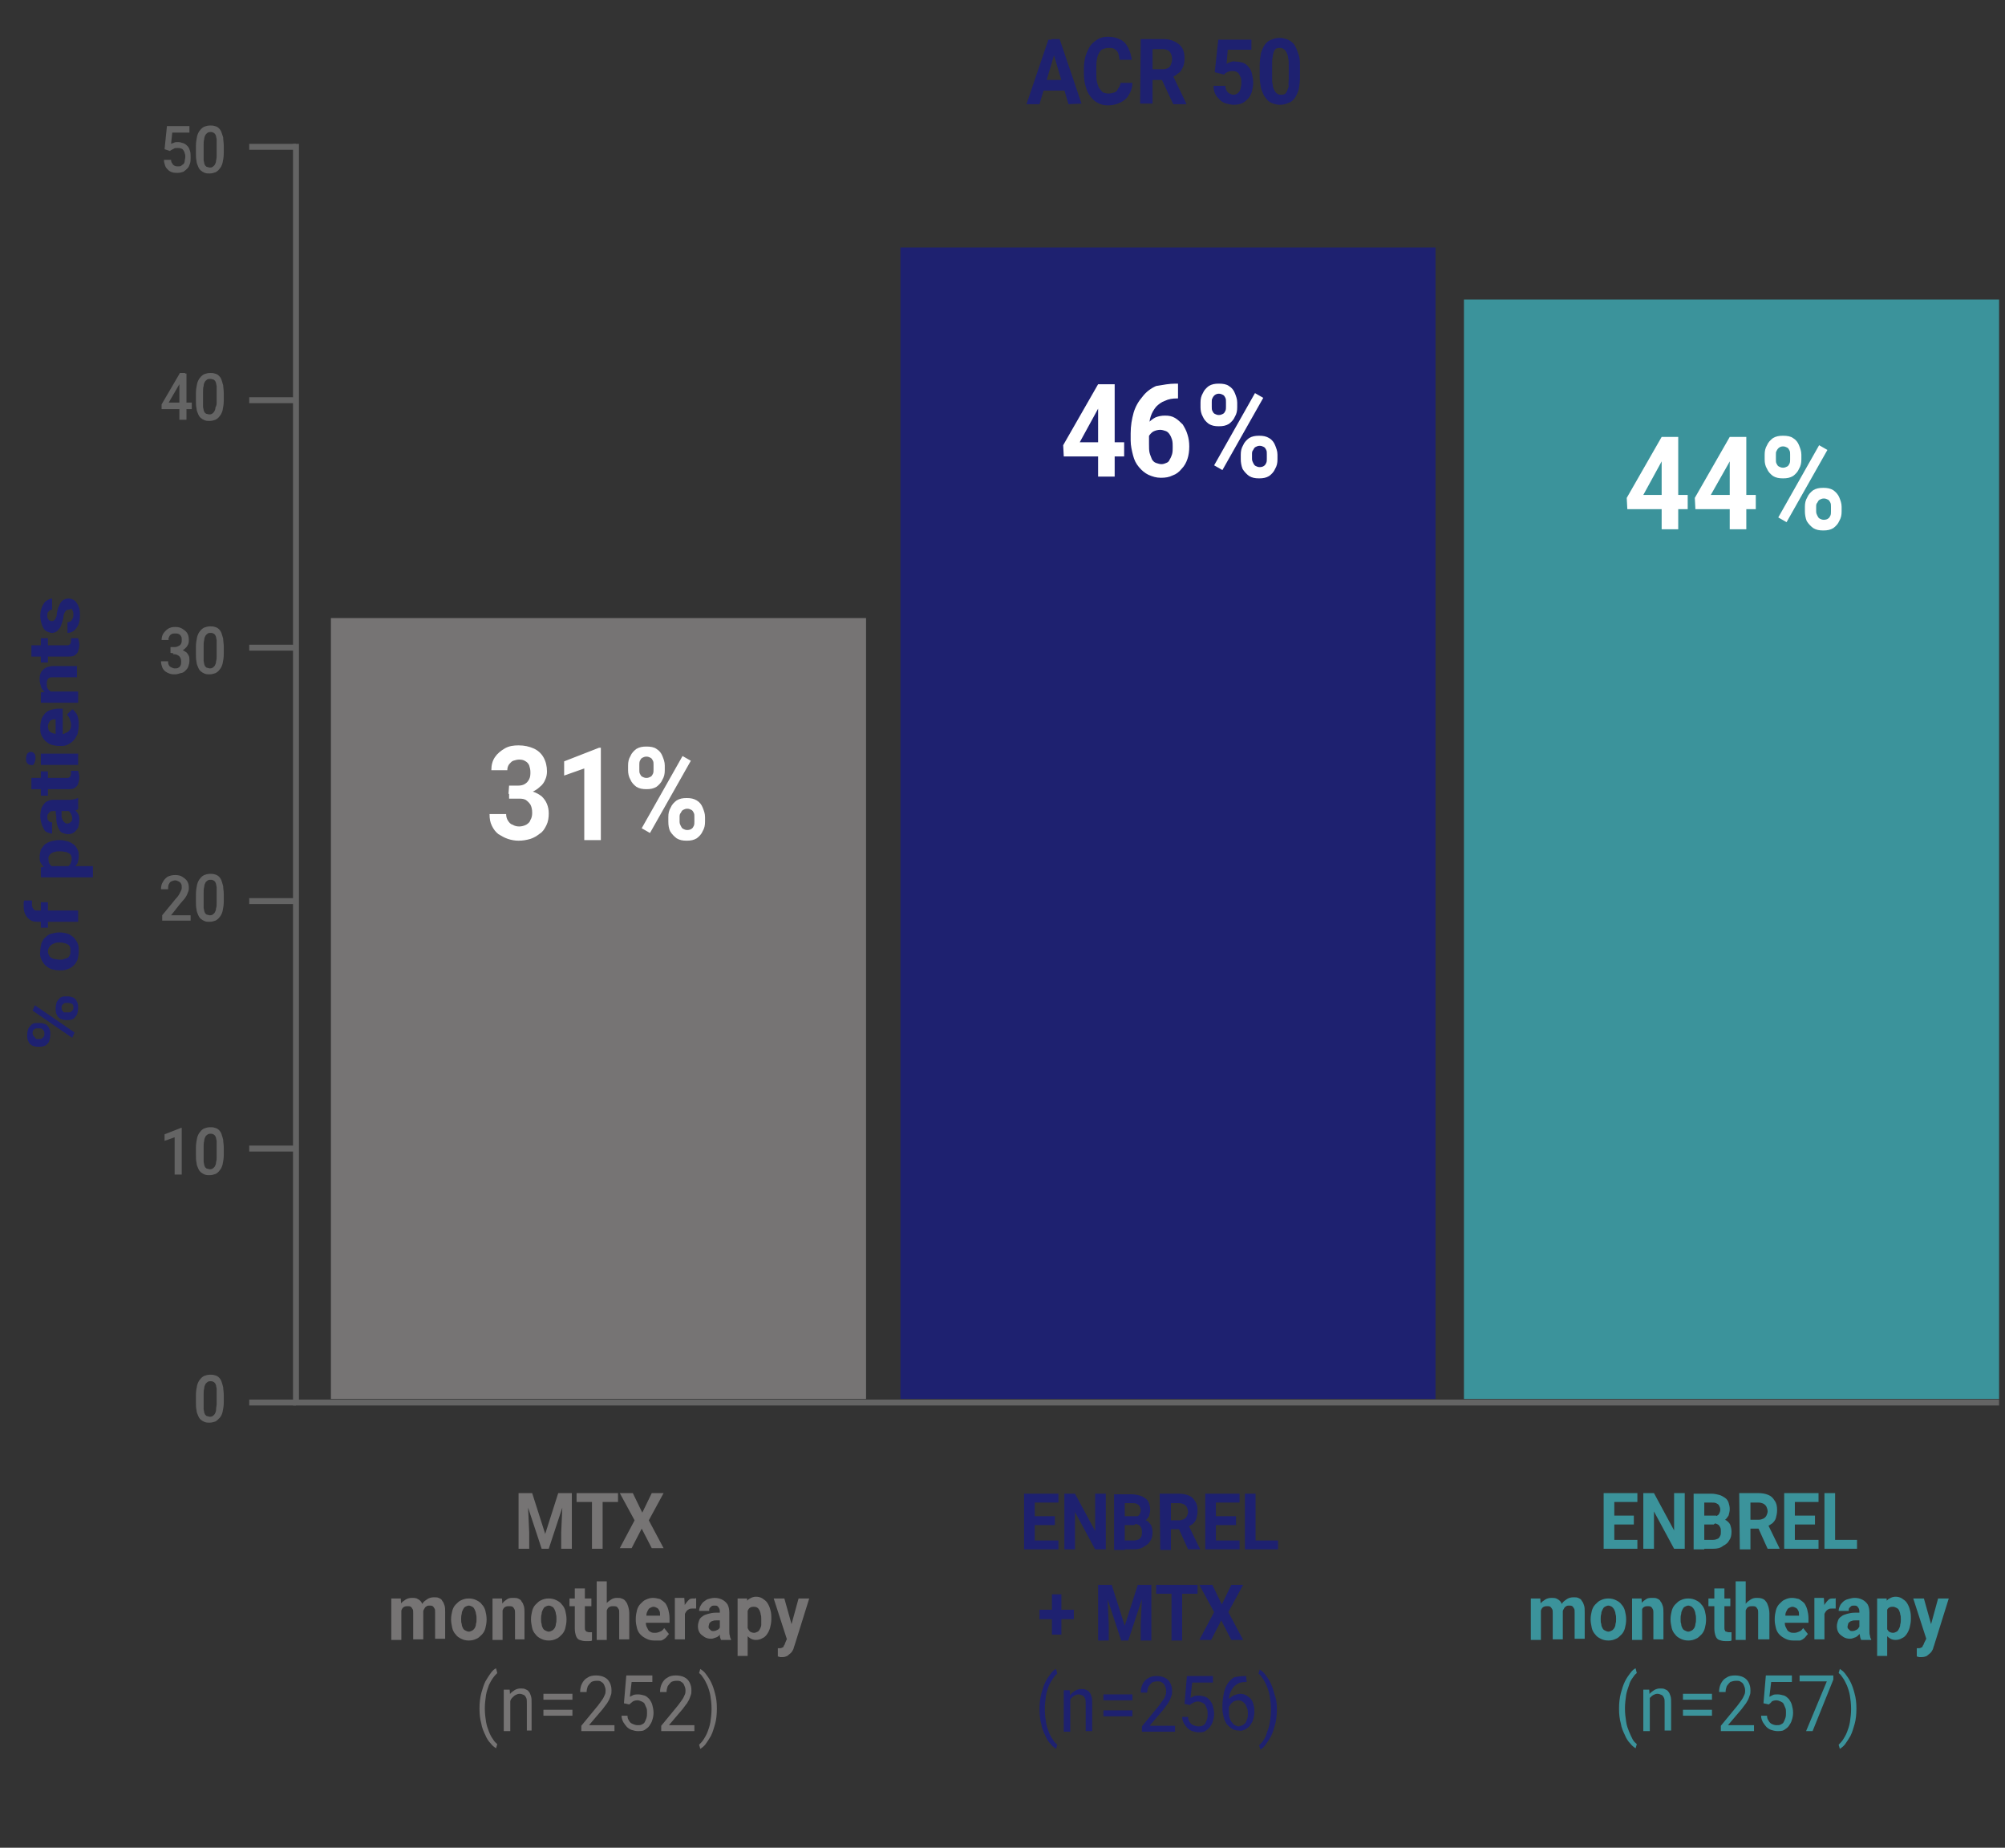 <?xml version="1.0" encoding="utf-8"?>
<!-- Generator: Adobe Illustrator 26.5.0, SVG Export Plug-In . SVG Version: 6.00 Build 0)  -->
<svg version="1.1" id="Layer_1" xmlns="http://www.w3.org/2000/svg" xmlns:xlink="http://www.w3.org/1999/xlink" x="0px" y="0px"
	 viewBox="0 0 338.7 312.1" style="enable-background:new 0 0 338.7 312.1;" xml:space="preserve">
<rect x="0" y="0" width="338.7" height="312.1" fill="#333333" stroke="none"/>
<style type="text/css">
	.st0{clip-path:url(#SVGID_00000157308272703568617820000015646899704727202204_);}
	.st1{fill:#767474;}
	.st2{fill:#3B939B;}
	.st3{fill:#1E2170;}
	.st4{fill:#FFFFFF;}
	.st5{fill:none;stroke:#646464;stroke-linecap:square;}
	.st6{clip-path:url(#SVGID_00000097469439699001770030000004532897560450174123_);}
	.st7{fill:#646464;}
</style>
<g>
	<defs>
		<rect id="SVGID_1_" width="338.7" height="343"/>
	</defs>
	<clipPath id="SVGID_00000080175758355232772380000005886351485035756472_">
		<use xlink:href="#SVGID_1_"  style="overflow:visible;"/>
	</clipPath>
	<g style="clip-path:url(#SVGID_00000080175758355232772380000005886351485035756472_);">
		<path class="st1" d="M55.9,104.4h90.4v131.9H55.9V104.4z"/>
		<path class="st2" d="M276.6,260.1v1.5h-4.5v-1.5H276.6z M272.7,252.2v9.4h-1.8v-9.4H272.7z M276,256v1.5h-4V256H276z M276.6,252.2
			v1.5h-4.5v-1.5H276.6z M284.6,252.2v9.4h-1.8l-3.4-6.3v6.3h-1.8v-9.4h1.8l3.4,6.3v-6.3H284.6L284.6,252.2z M289.5,257.5h-2.2
			l0-1.3h1.8c0.3,0,0.6,0,0.8-0.1c0.2-0.1,0.4-0.2,0.5-0.4c0.1-0.2,0.2-0.4,0.2-0.7c0-0.3-0.1-0.5-0.2-0.7c-0.1-0.2-0.3-0.3-0.5-0.4
			c-0.2-0.1-0.5-0.1-0.8-0.1h-1.2v7.9h-1.8v-9.4h3c0.5,0,0.9,0.1,1.3,0.2c0.4,0.1,0.7,0.3,1,0.5c0.3,0.2,0.5,0.5,0.6,0.8
			c0.1,0.3,0.2,0.7,0.2,1.1c0,0.4-0.1,0.7-0.2,1.1c-0.2,0.3-0.4,0.6-0.7,0.8c-0.3,0.2-0.8,0.3-1.3,0.3L289.5,257.5L289.5,257.5z
			 M289.4,261.6h-2.6l0.7-1.5h1.9c0.3,0,0.6-0.1,0.8-0.2c0.2-0.1,0.3-0.3,0.4-0.5c0.1-0.2,0.1-0.4,0.1-0.7c0-0.3,0-0.5-0.1-0.7
			c-0.1-0.2-0.2-0.4-0.4-0.5c-0.2-0.1-0.4-0.2-0.7-0.2h-1.7l0-1.3h2.1l0.4,0.5c0.5,0,0.9,0.1,1.3,0.3c0.3,0.2,0.6,0.5,0.7,0.8
			c0.1,0.3,0.2,0.7,0.2,1.1c0,0.6-0.1,1.1-0.4,1.5c-0.2,0.4-0.6,0.7-1,0.9C290.6,261.5,290.1,261.6,289.4,261.6z M293.8,252.2h3.2
			c0.7,0,1.2,0.1,1.7,0.3c0.5,0.2,0.8,0.5,1.1,1c0.3,0.4,0.4,0.9,0.4,1.6c0,0.5-0.1,0.9-0.2,1.3c-0.1,0.4-0.4,0.7-0.6,0.9
			c-0.3,0.2-0.6,0.4-1,0.6l-0.6,0.3h-2.8l0-1.5h2.1c0.3,0,0.6-0.1,0.8-0.2c0.2-0.1,0.4-0.3,0.5-0.5c0.1-0.2,0.2-0.5,0.2-0.7
			c0-0.3-0.1-0.6-0.2-0.8c-0.1-0.2-0.3-0.4-0.5-0.5c-0.2-0.1-0.5-0.2-0.8-0.2h-1.4v7.9h-1.8L293.8,252.2L293.8,252.2z M298.6,261.6
			l-1.9-4.2l1.9,0l2,4.1v0.1H298.6L298.6,261.6z M307.2,260.1v1.5h-4.5v-1.5H307.2z M303.2,252.2v9.4h-1.8v-9.4H303.2z M306.6,256
			v1.5h-3.9V256H306.6z M307.2,252.2v1.5h-4.5v-1.5H307.2z M313.7,260.1v1.5h-4.3v-1.5H313.7z M310,252.2v9.4h-1.8v-9.4H310z
			 M260.3,271.5v5.5h-1.7v-7h1.6L260.3,271.5z M260,273.3h-0.5c0-0.5,0.1-0.9,0.2-1.3c0.1-0.4,0.3-0.8,0.5-1.1
			c0.2-0.3,0.5-0.5,0.8-0.7c0.3-0.2,0.7-0.3,1.1-0.3c0.3,0,0.5,0,0.8,0.1c0.2,0.1,0.4,0.2,0.6,0.4c0.2,0.2,0.3,0.4,0.4,0.8
			c0.1,0.3,0.1,0.7,0.1,1.1v4.6h-1.7v-4.4c0-0.3,0-0.6-0.1-0.7c-0.1-0.2-0.2-0.3-0.3-0.4c-0.2-0.1-0.3-0.1-0.5-0.1
			c-0.2,0-0.4,0-0.6,0.1c-0.2,0.1-0.3,0.2-0.4,0.4c-0.1,0.2-0.2,0.4-0.2,0.6C260,272.7,260,273,260,273.3L260,273.3z M263.8,273
			l-0.6,0.1c0-0.5,0.1-0.9,0.2-1.3c0.1-0.4,0.3-0.7,0.5-1c0.2-0.3,0.5-0.5,0.8-0.7c0.3-0.2,0.7-0.3,1.1-0.3c0.3,0,0.6,0,0.8,0.1
			c0.2,0.1,0.5,0.2,0.6,0.5c0.2,0.2,0.3,0.5,0.4,0.8c0.1,0.3,0.1,0.7,0.1,1.2v4.4H266v-4.4c0-0.3,0-0.6-0.1-0.7
			c-0.1-0.2-0.2-0.3-0.3-0.4c-0.2-0.1-0.3-0.1-0.5-0.1c-0.2,0-0.4,0-0.5,0.1c-0.2,0.1-0.3,0.2-0.4,0.4c-0.1,0.2-0.2,0.3-0.2,0.5
			C263.8,272.6,263.8,272.8,263.8,273L263.8,273z M268.7,273.6v-0.1c0-0.5,0.1-1,0.2-1.4c0.1-0.4,0.3-0.8,0.6-1.1
			c0.3-0.3,0.6-0.6,0.9-0.7c0.4-0.2,0.8-0.3,1.3-0.3c0.5,0,0.9,0.1,1.3,0.3c0.4,0.2,0.7,0.4,0.9,0.7c0.3,0.3,0.5,0.7,0.6,1.1
			c0.1,0.4,0.2,0.9,0.2,1.4v0.1c0,0.5-0.1,1-0.2,1.4c-0.1,0.4-0.3,0.8-0.6,1.1c-0.3,0.3-0.6,0.6-0.9,0.7c-0.4,0.2-0.8,0.3-1.3,0.3
			c-0.5,0-0.9-0.1-1.3-0.3c-0.4-0.2-0.7-0.4-0.9-0.7c-0.3-0.3-0.5-0.7-0.6-1.1C268.8,274.5,268.7,274,268.7,273.6z M270.4,273.4v0.1
			c0,0.3,0,0.6,0.1,0.8c0,0.3,0.1,0.5,0.2,0.7c0.1,0.2,0.2,0.3,0.4,0.4c0.2,0.1,0.4,0.2,0.6,0.2c0.2,0,0.4-0.1,0.6-0.2
			c0.2-0.1,0.3-0.3,0.4-0.4c0.1-0.2,0.2-0.4,0.2-0.7c0.1-0.3,0.1-0.5,0.1-0.8v-0.1c0-0.3,0-0.5-0.1-0.8c0-0.2-0.1-0.5-0.2-0.7
			c-0.1-0.2-0.2-0.3-0.4-0.5c-0.2-0.1-0.4-0.2-0.6-0.2c-0.2,0-0.4,0.1-0.6,0.2c-0.2,0.1-0.3,0.3-0.4,0.5c-0.1,0.2-0.2,0.4-0.2,0.7
			C270.4,272.9,270.4,273.2,270.4,273.4z M277.4,271.5v5.5h-1.7v-7h1.6L277.4,271.5z M277.1,273.3h-0.5c0-0.5,0.1-1,0.2-1.4
			c0.1-0.4,0.3-0.7,0.5-1.1c0.2-0.3,0.5-0.5,0.8-0.7c0.3-0.2,0.7-0.2,1-0.2c0.3,0,0.6,0,0.8,0.1s0.5,0.2,0.6,0.5
			c0.2,0.2,0.3,0.5,0.4,0.8c0.1,0.3,0.1,0.8,0.1,1.2v4.4h-1.7v-4.4c0-0.3,0-0.5-0.1-0.7c-0.1-0.2-0.2-0.3-0.3-0.4
			c-0.2-0.1-0.4-0.1-0.5-0.1c-0.2,0-0.4,0-0.6,0.1c-0.2,0.1-0.3,0.2-0.4,0.4c-0.1,0.2-0.2,0.4-0.2,0.6
			C277.2,272.8,277.1,273,277.1,273.3L277.1,273.3z M282.2,273.6v-0.1c0-0.5,0.1-1,0.2-1.4c0.1-0.4,0.3-0.8,0.6-1.1
			c0.3-0.3,0.6-0.6,0.9-0.7c0.4-0.2,0.8-0.3,1.3-0.3c0.5,0,0.9,0.1,1.3,0.3c0.4,0.2,0.7,0.4,0.9,0.7c0.3,0.3,0.5,0.7,0.6,1.1
			c0.1,0.4,0.2,0.9,0.2,1.4v0.1c0,0.5-0.1,1-0.2,1.4c-0.1,0.4-0.3,0.8-0.6,1.1c-0.3,0.3-0.6,0.6-0.9,0.7c-0.4,0.2-0.8,0.3-1.3,0.3
			c-0.5,0-0.9-0.1-1.3-0.3c-0.4-0.2-0.7-0.4-0.9-0.7c-0.3-0.3-0.5-0.7-0.6-1.1C282.3,274.5,282.2,274,282.2,273.6z M283.9,273.4v0.1
			c0,0.3,0,0.6,0.1,0.8c0,0.3,0.1,0.5,0.2,0.7c0.1,0.2,0.2,0.3,0.4,0.4c0.2,0.1,0.4,0.2,0.6,0.2c0.2,0,0.4-0.1,0.6-0.2
			c0.2-0.1,0.3-0.3,0.4-0.4c0.1-0.2,0.2-0.4,0.2-0.7c0.1-0.3,0.1-0.5,0.1-0.8v-0.1c0-0.3,0-0.5-0.1-0.8c0-0.2-0.1-0.5-0.2-0.7
			c-0.1-0.2-0.2-0.3-0.4-0.5c-0.2-0.1-0.4-0.2-0.6-0.2c-0.2,0-0.4,0.1-0.6,0.2c-0.2,0.1-0.3,0.3-0.4,0.5c-0.1,0.2-0.2,0.4-0.2,0.7
			C283.9,272.9,283.9,273.2,283.9,273.4z M292.3,270v1.3h-3.7V270H292.3z M289.6,268.3h1.7v6.6c0,0.2,0,0.4,0.1,0.5
			c0,0.1,0.1,0.2,0.2,0.2c0.1,0,0.2,0.1,0.4,0.1c0.1,0,0.2,0,0.3,0c0.1,0,0.2,0,0.2,0l0,1.4c-0.2,0.1-0.3,0.1-0.5,0.1
			c-0.2,0-0.4,0-0.6,0c-0.4,0-0.7-0.1-1-0.2c-0.3-0.1-0.5-0.4-0.6-0.7c-0.1-0.3-0.2-0.7-0.2-1.2L289.6,268.3L289.6,268.3z
			 M294.9,267.1v9.9h-1.7v-9.9H294.9z M294.7,273.3h-0.5c0-0.5,0.1-0.9,0.2-1.3c0.1-0.4,0.3-0.8,0.5-1.1c0.2-0.3,0.5-0.5,0.8-0.7
			c0.3-0.2,0.6-0.3,1-0.3c0.3,0,0.6,0,0.9,0.1c0.3,0.1,0.5,0.2,0.7,0.5c0.2,0.2,0.3,0.5,0.4,0.8c0.1,0.3,0.2,0.8,0.2,1.2v4.4H297
			v-4.4c0-0.3,0-0.6-0.1-0.7c-0.1-0.2-0.2-0.3-0.3-0.4c-0.2-0.1-0.4-0.1-0.6-0.1c-0.2,0-0.4,0-0.6,0.1c-0.2,0.1-0.3,0.2-0.4,0.4
			c-0.1,0.2-0.2,0.4-0.2,0.6C294.7,272.7,294.7,273,294.7,273.3L294.7,273.3z M302.9,277.1c-0.5,0-0.9-0.1-1.3-0.3
			c-0.4-0.2-0.7-0.4-1-0.7c-0.3-0.3-0.5-0.7-0.6-1.1c-0.1-0.4-0.2-0.9-0.2-1.3v-0.3c0-0.5,0.1-1,0.2-1.4s0.3-0.8,0.6-1.1
			c0.3-0.3,0.6-0.6,0.9-0.7c0.4-0.2,0.8-0.3,1.2-0.3c0.4,0,0.8,0.1,1.2,0.2c0.3,0.2,0.6,0.4,0.9,0.7c0.2,0.3,0.4,0.7,0.5,1.1
			c0.1,0.4,0.2,0.9,0.2,1.4v0.8h-5v-1.2h3.4v-0.1c0-0.3,0-0.5-0.1-0.7c-0.1-0.2-0.2-0.4-0.4-0.5c-0.2-0.1-0.4-0.2-0.6-0.2
			c-0.2,0-0.4,0.1-0.6,0.2c-0.2,0.1-0.3,0.3-0.4,0.5c-0.1,0.2-0.2,0.4-0.2,0.7c0,0.3-0.1,0.6-0.1,0.8v0.3c0,0.3,0,0.5,0.1,0.8
			c0.1,0.2,0.2,0.4,0.3,0.6c0.1,0.2,0.3,0.3,0.5,0.4c0.2,0.1,0.4,0.1,0.7,0.1c0.3,0,0.6-0.1,0.8-0.2c0.3-0.1,0.5-0.3,0.7-0.6l0.8,1
			c-0.2,0.2-0.3,0.4-0.5,0.6c-0.2,0.2-0.5,0.4-0.8,0.5C303.7,277.1,303.3,277.1,302.9,277.1L302.9,277.1z M308.2,271.5v5.4h-1.7v-7
			h1.6L308.2,271.5z M310.1,270l0,1.7c-0.1,0-0.2,0-0.3,0c-0.1,0-0.2,0-0.3,0c-0.2,0-0.4,0-0.6,0.1c-0.2,0.1-0.3,0.2-0.4,0.3
			c-0.1,0.1-0.2,0.3-0.3,0.5c-0.1,0.2-0.1,0.4-0.1,0.6l-0.3-0.1c0-0.5,0-0.9,0.1-1.2c0.1-0.4,0.2-0.7,0.4-1c0.2-0.3,0.4-0.5,0.6-0.7
			c0.2-0.2,0.5-0.2,0.8-0.2c0.1,0,0.2,0,0.3,0C310,269.9,310,269.9,310.1,270L310.1,270z M314.1,275.4v-3.1c0-0.2,0-0.4-0.1-0.6
			c-0.1-0.2-0.2-0.3-0.3-0.4c-0.2-0.1-0.3-0.1-0.5-0.1c-0.2,0-0.3,0-0.5,0.1c-0.1,0.1-0.2,0.2-0.3,0.3c-0.1,0.1-0.1,0.3-0.1,0.5
			h-1.7c0-0.3,0.1-0.6,0.2-0.8c0.1-0.3,0.3-0.5,0.5-0.7c0.2-0.2,0.5-0.4,0.9-0.5c0.4-0.1,0.7-0.2,1.1-0.2c0.5,0,0.9,0.1,1.3,0.3
			c0.4,0.2,0.7,0.5,0.9,0.8c0.2,0.4,0.3,0.8,0.3,1.4v3c0,0.4,0,0.7,0.1,0.9c0,0.2,0.1,0.5,0.2,0.6v0.1h-1.7
			c-0.1-0.2-0.2-0.5-0.2-0.7C314.1,276,314.1,275.7,314.1,275.4L314.1,275.4z M314.3,272.7l0,1h-0.9c-0.2,0-0.4,0-0.6,0.1
			c-0.1,0-0.3,0.1-0.4,0.2c-0.1,0.1-0.2,0.2-0.2,0.3c0,0.1-0.1,0.3-0.1,0.4c0,0.2,0,0.3,0.1,0.4c0.1,0.1,0.2,0.2,0.3,0.3
			c0.1,0.1,0.3,0.1,0.4,0.1c0.3,0,0.5-0.1,0.7-0.2c0.2-0.1,0.3-0.2,0.4-0.4c0.1-0.1,0.2-0.3,0.2-0.5l0.4,0.8
			c-0.1,0.2-0.2,0.4-0.3,0.5c-0.2,0.4-0.6,0.8-1,0.9c-0.2,0.1-0.5,0.2-0.8,0.2c-0.4,0-0.8-0.1-1.1-0.3c-0.3-0.2-0.6-0.4-0.8-0.7
			c-0.2-0.3-0.3-0.7-0.3-1.1c0-0.4,0.1-0.7,0.2-1s0.3-0.5,0.6-0.7c0.2-0.2,0.6-0.3,0.9-0.4c0.4-0.1,0.8-0.2,1.3-0.2H314.3
			L314.3,272.7z M318.8,271.4v8.3h-1.7V270h1.6L318.8,271.4L318.8,271.4z M322.8,273.4v0.1c0,0.5-0.1,1-0.2,1.4
			c-0.1,0.4-0.3,0.8-0.5,1.1c-0.2,0.3-0.5,0.6-0.8,0.7c-0.3,0.2-0.7,0.3-1.1,0.3c-0.4,0-0.7-0.1-1-0.3c-0.3-0.2-0.5-0.4-0.7-0.7
			c-0.2-0.3-0.4-0.7-0.5-1.1c-0.1-0.4-0.2-0.9-0.3-1.3v-0.4c0.1-0.5,0.2-1,0.3-1.4c0.1-0.4,0.3-0.8,0.5-1.1c0.2-0.3,0.4-0.6,0.7-0.7
			c0.3-0.2,0.7-0.3,1-0.3c0.4,0,0.8,0.1,1.1,0.3c0.3,0.2,0.6,0.4,0.8,0.7c0.2,0.3,0.4,0.7,0.5,1.1
			C322.8,272.4,322.8,272.9,322.8,273.4L322.8,273.4z M321.1,273.6v-0.1c0-0.3,0-0.6-0.1-0.8c0-0.2-0.1-0.5-0.2-0.7
			c-0.1-0.2-0.2-0.3-0.4-0.4c-0.2-0.1-0.4-0.2-0.6-0.2c-0.2,0-0.4,0-0.6,0.1c-0.2,0.1-0.3,0.2-0.4,0.4c-0.1,0.2-0.2,0.3-0.2,0.6
			c-0.1,0.2-0.1,0.5-0.1,0.7v0.9c0,0.3,0.1,0.6,0.2,0.9c0.1,0.2,0.2,0.4,0.4,0.6c0.2,0.1,0.4,0.2,0.7,0.2c0.2,0,0.4-0.1,0.6-0.2
			c0.2-0.1,0.3-0.3,0.4-0.5c0.1-0.2,0.2-0.4,0.2-0.7C321.1,274.1,321.1,273.8,321.1,273.6L321.1,273.6z M325.7,276.2l1.7-6.2h1.8
			l-2.5,8c-0.1,0.2-0.1,0.4-0.2,0.6c-0.1,0.2-0.2,0.4-0.4,0.6c-0.2,0.2-0.4,0.3-0.6,0.5c-0.2,0.1-0.5,0.2-0.9,0.2
			c-0.2,0-0.3,0-0.4,0c-0.1,0-0.2-0.1-0.4-0.1v-1.4h0.1c0,0,0.1,0,0.1,0c0.2,0,0.4,0,0.5-0.1c0.1,0,0.3-0.1,0.3-0.3
			c0.1-0.1,0.2-0.3,0.2-0.4L325.7,276.2L325.7,276.2z M325,270l1.4,5l0.2,2l-1.1,0.1l-2.3-7.1H325z M273.5,288.6L273.5,288.6
			c0-1,0.1-1.8,0.3-2.6c0.2-0.7,0.4-1.4,0.7-2c0.3-0.6,0.6-1,0.9-1.4c0.3-0.4,0.6-0.7,0.9-0.8l0.2,0.8c-0.3,0.2-0.5,0.5-0.7,0.8
			c-0.3,0.4-0.5,0.8-0.6,1.2c-0.2,0.6-0.4,1.1-0.5,1.7c-0.1,0.7-0.2,1.5-0.2,2.2v0.1c0,0.8,0.1,1.6,0.2,2.2c0.1,0.7,0.3,1.2,0.5,1.7
			c0.2,0.5,0.4,0.9,0.6,1.3c0.2,0.4,0.5,0.6,0.7,0.8l-0.2,0.7c-0.3-0.2-0.6-0.4-0.9-0.8c-0.4-0.4-0.7-0.9-0.9-1.4
			c-0.3-0.6-0.6-1.3-0.7-2C273.6,290.4,273.5,289.6,273.5,288.6L273.5,288.6z M278.7,286.9v5.5h-1.1v-7h1L278.7,286.9L278.7,286.9z
			 M278.4,288.6l-0.5,0c0-0.5,0.1-0.9,0.2-1.3c0.1-0.4,0.3-0.8,0.5-1.1c0.2-0.3,0.5-0.5,0.8-0.7c0.3-0.2,0.7-0.3,1-0.3
			c0.3,0,0.6,0,0.8,0.1c0.2,0.1,0.5,0.2,0.6,0.4c0.2,0.2,0.3,0.5,0.4,0.8c0.1,0.3,0.1,0.7,0.1,1.2v4.6h-1.1v-4.6
			c0-0.4,0-0.7-0.1-0.9c-0.1-0.2-0.2-0.4-0.4-0.5c-0.2-0.1-0.5-0.2-0.7-0.2c-0.3,0-0.5,0.1-0.7,0.2c-0.2,0.1-0.4,0.3-0.6,0.5
			c-0.2,0.2-0.3,0.5-0.4,0.8C278.5,288,278.4,288.3,278.4,288.6L278.4,288.6z M289.2,286.1v1h-4.9v-1H289.2z M289.2,288.8v1h-4.9v-1
			H289.2z M296.3,291.4v1h-5.6v-0.9l2.8-3.4c0.3-0.4,0.6-0.8,0.8-1.1c0.2-0.3,0.3-0.6,0.4-0.8c0.1-0.2,0.1-0.5,0.1-0.7
			c0-0.3-0.1-0.6-0.2-0.8c-0.1-0.3-0.3-0.5-0.5-0.6c-0.2-0.2-0.5-0.2-0.8-0.2c-0.4,0-0.7,0.1-1,0.2c-0.2,0.2-0.4,0.4-0.6,0.7
			c-0.1,0.3-0.2,0.6-0.2,1h-1.1c0-0.5,0.1-1,0.3-1.4c0.2-0.4,0.5-0.8,0.9-1c0.4-0.3,0.9-0.4,1.5-0.4c0.5,0,1,0.1,1.4,0.3
			c0.4,0.2,0.7,0.5,0.9,0.9c0.2,0.4,0.3,0.8,0.3,1.3c0,0.3,0,0.6-0.1,0.8c-0.1,0.3-0.2,0.6-0.3,0.8c-0.2,0.3-0.3,0.6-0.5,0.8
			c-0.2,0.3-0.4,0.5-0.6,0.8l-2.3,2.7H296.3L296.3,291.4z M298.8,287.9l-0.9-0.2l0.4-4.7h4.4v1.1h-3.5l-0.3,2.5
			c0.2-0.1,0.4-0.2,0.6-0.3c0.2-0.1,0.5-0.1,0.8-0.1c0.4,0,0.7,0.1,1.1,0.2c0.3,0.1,0.6,0.4,0.8,0.6c0.2,0.3,0.4,0.6,0.5,1
			c0.1,0.4,0.2,0.8,0.2,1.3c0,0.5-0.1,0.9-0.2,1.2c-0.1,0.4-0.3,0.7-0.5,1c-0.2,0.3-0.5,0.5-0.8,0.7c-0.3,0.2-0.7,0.2-1.2,0.2
			c-0.3,0-0.7-0.1-1-0.2c-0.3-0.1-0.6-0.3-0.8-0.5c-0.2-0.2-0.4-0.5-0.6-0.8c-0.2-0.4-0.3-0.7-0.3-1.1h1c0,0.4,0.1,0.6,0.3,0.9
			c0.1,0.2,0.3,0.4,0.5,0.5c0.2,0.1,0.5,0.2,0.8,0.2c0.3,0,0.5,0,0.7-0.1c0.2-0.1,0.4-0.2,0.5-0.4c0.1-0.2,0.2-0.4,0.3-0.7
			c0.1-0.3,0.1-0.6,0.1-0.9c0-0.3,0-0.6-0.1-0.8c-0.1-0.2-0.2-0.5-0.3-0.7c-0.1-0.2-0.3-0.3-0.5-0.4c-0.2-0.1-0.5-0.2-0.7-0.2
			c-0.4,0-0.6,0.1-0.8,0.2C299.2,287.6,299,287.7,298.8,287.9L298.8,287.9z M309.7,283v0.7l-3.5,8.7h-1.1l3.5-8.4H304v-1H309.7
			L309.7,283z M313.6,288.6L313.6,288.6c0,1-0.1,1.9-0.3,2.6c-0.2,0.7-0.4,1.4-0.7,2c-0.3,0.5-0.6,1-0.9,1.4
			c-0.3,0.4-0.6,0.6-0.9,0.8l-0.2-0.7c0.2-0.2,0.5-0.5,0.7-0.8c0.2-0.3,0.5-0.8,0.7-1.3c0.2-0.5,0.4-1.1,0.5-1.7
			c0.1-0.7,0.2-1.4,0.2-2.2v-0.1c0-0.8-0.1-1.6-0.2-2.2c-0.1-0.6-0.3-1.2-0.5-1.7c-0.2-0.4-0.4-0.9-0.7-1.3
			c-0.2-0.3-0.4-0.6-0.7-0.8l0.2-0.7c0.3,0.2,0.6,0.4,0.9,0.8c0.3,0.4,0.6,0.8,0.9,1.4c0.3,0.6,0.5,1.2,0.7,2
			C313.5,286.8,313.6,287.6,313.6,288.6L313.6,288.6z"/>
		<path class="st3" d="M178.8,260.2v1.5h-4.5v-1.5H178.8z M174.8,252.3v9.4h-1.8v-9.4H174.8z M178.2,256.1v1.5h-3.9v-1.5H178.2z
			 M178.8,252.3v1.5h-4.5v-1.5H178.8z M186.8,252.3v9.4H185l-3.4-6.3v6.3h-1.8v-9.4h1.8l3.4,6.3v-6.3H186.8z M191.6,257.6h-2.2
			l0-1.3h1.8c0.3,0,0.6,0,0.8-0.1c0.2-0.1,0.4-0.2,0.5-0.4c0.1-0.2,0.2-0.4,0.2-0.7c0-0.3-0.1-0.5-0.2-0.7c-0.1-0.2-0.3-0.3-0.5-0.4
			c-0.2-0.1-0.5-0.1-0.8-0.1H190v7.9h-1.8v-9.4h3c0.5,0,0.9,0.1,1.3,0.2c0.4,0.1,0.7,0.3,1,0.5c0.3,0.2,0.5,0.5,0.6,0.8
			c0.1,0.3,0.2,0.7,0.2,1.1c0,0.4-0.1,0.7-0.2,1.1c-0.2,0.3-0.4,0.6-0.7,0.8c-0.3,0.2-0.8,0.3-1.3,0.3L191.6,257.6L191.6,257.6z
			 M191.5,261.7H189l0.7-1.5h1.9c0.3,0,0.6-0.1,0.8-0.2c0.2-0.1,0.3-0.3,0.4-0.5c0.1-0.2,0.1-0.4,0.1-0.7c0-0.3,0-0.5-0.1-0.7
			c-0.1-0.2-0.2-0.4-0.4-0.5c-0.2-0.1-0.4-0.2-0.7-0.2h-1.7l0-1.3h2.1l0.4,0.5c0.5,0,0.9,0.1,1.3,0.3c0.3,0.2,0.5,0.5,0.7,0.8
			c0.1,0.3,0.2,0.7,0.2,1.1c0,0.6-0.1,1.1-0.4,1.5c-0.2,0.4-0.6,0.7-1,0.9C192.8,261.6,192.2,261.7,191.5,261.7L191.5,261.7z
			 M195.9,252.3h3.2c0.7,0,1.2,0.1,1.7,0.3c0.5,0.2,0.8,0.5,1.1,1c0.3,0.4,0.4,0.9,0.4,1.6c0,0.5-0.1,0.9-0.2,1.3
			c-0.1,0.4-0.4,0.7-0.6,0.9c-0.3,0.2-0.6,0.4-1,0.6l-0.6,0.3h-2.8l0-1.5h2.1c0.3,0,0.6-0.1,0.8-0.2c0.2-0.1,0.4-0.3,0.5-0.5
			c0.1-0.2,0.2-0.5,0.2-0.7c0-0.3-0.1-0.6-0.2-0.8c-0.1-0.2-0.3-0.4-0.5-0.5c-0.2-0.1-0.5-0.2-0.8-0.2h-1.4v7.9H196L195.9,252.3
			L195.9,252.3z M200.7,261.7l-1.9-4.2l1.9,0l2,4.1v0.1H200.7L200.7,261.7z M209.4,260.2v1.5h-4.5v-1.5H209.4z M205.4,252.3v9.4
			h-1.8v-9.4H205.4z M208.8,256.1v1.5h-3.9v-1.5H208.8z M209.4,252.3v1.5h-4.5v-1.5H209.4z M215.9,260.2v1.5h-4.3v-1.5H215.9z
			 M212.1,252.3v9.4h-1.8v-9.4H212.1z M181.4,271.9v1.6h-5.8v-1.6H181.4z M179.3,269.3v6.8h-1.6v-6.8H179.3z M186.3,267.7h1.5
			l2.2,6.9l2.2-6.9h1.5l-3.1,9.4h-1.2L186.3,267.7L186.3,267.7z M185.5,267.7h1.5l0.3,6.7v2.7h-1.8L185.5,267.7L185.5,267.7z
			 M193,267.7h1.5v9.4h-1.8v-2.7L193,267.7L193,267.7z M199.7,267.7v9.4h-1.8v-9.4H199.7z M202.3,267.7v1.5h-7v-1.5H202.3z
			 M204.8,267.7l1.6,3.3l1.6-3.3h2l-2.5,4.6l2.5,4.7h-2l-1.7-3.3l-1.7,3.3h-2l2.5-4.7l-2.5-4.6H204.8z M175.6,288.7L175.6,288.7
			c0-1,0.1-1.8,0.3-2.6c0.2-0.7,0.4-1.4,0.7-2c0.3-0.6,0.6-1,0.9-1.4c0.3-0.4,0.6-0.7,0.9-0.8l0.2,0.8c-0.3,0.2-0.5,0.5-0.7,0.8
			c-0.3,0.4-0.5,0.8-0.7,1.2c-0.2,0.5-0.4,1.1-0.5,1.7c-0.1,0.7-0.2,1.5-0.2,2.2v0.1c0,0.8,0.1,1.6,0.2,2.2c0.1,0.7,0.3,1.2,0.5,1.7
			c0.2,0.5,0.4,0.9,0.7,1.3c0.2,0.4,0.5,0.6,0.7,0.8l-0.2,0.7c-0.3-0.2-0.6-0.4-0.9-0.8c-0.4-0.4-0.7-0.9-0.9-1.4
			c-0.3-0.6-0.6-1.3-0.7-2C175.7,290.5,175.6,289.7,175.6,288.7L175.6,288.7z M180.8,287v5.5h-1.1v-7h1L180.8,287z M180.6,288.7
			l-0.5,0c0-0.5,0.1-0.9,0.2-1.3c0.1-0.4,0.3-0.8,0.5-1.1c0.2-0.3,0.5-0.5,0.8-0.7c0.3-0.2,0.7-0.3,1-0.3c0.3,0,0.6,0,0.8,0.1
			c0.2,0.1,0.5,0.2,0.6,0.4c0.2,0.2,0.3,0.5,0.4,0.8c0.1,0.3,0.1,0.7,0.1,1.2v4.6h-1.1v-4.6c0-0.4,0-0.7-0.1-0.9
			c-0.1-0.2-0.2-0.4-0.4-0.5c-0.2-0.1-0.5-0.2-0.7-0.2c-0.3,0-0.5,0.1-0.7,0.2c-0.2,0.1-0.4,0.3-0.6,0.5c-0.2,0.2-0.3,0.5-0.4,0.8
			C180.6,288.1,180.6,288.4,180.6,288.7L180.6,288.7z M191.3,286.2v1h-4.9v-1H191.3z M191.3,288.9v1h-4.9v-1H191.3z M198.5,291.5v1
			h-5.6v-0.9l2.8-3.4c0.3-0.4,0.6-0.8,0.8-1.1c0.2-0.2,0.3-0.5,0.4-0.8c0.1-0.2,0.1-0.5,0.1-0.7c0-0.3-0.1-0.6-0.2-0.8
			c-0.1-0.3-0.3-0.5-0.5-0.6c-0.2-0.2-0.5-0.2-0.8-0.2c-0.4,0-0.7,0.1-0.9,0.2c-0.2,0.2-0.4,0.4-0.6,0.7c-0.1,0.3-0.2,0.6-0.2,1
			h-1.1c0-0.5,0.1-1,0.3-1.4c0.2-0.4,0.5-0.8,0.9-1c0.4-0.3,0.9-0.4,1.5-0.4c0.5,0,1,0.1,1.4,0.3c0.4,0.2,0.7,0.5,0.9,0.9
			c0.2,0.4,0.3,0.8,0.3,1.3c0,0.3,0,0.6-0.1,0.8c-0.1,0.3-0.2,0.6-0.3,0.8c-0.2,0.3-0.3,0.6-0.5,0.8c-0.2,0.3-0.4,0.5-0.6,0.8
			l-2.3,2.7L198.5,291.5L198.5,291.5z M201,288l-0.9-0.2l0.4-4.7h4.4v1.1h-3.5l-0.3,2.6c0.2-0.1,0.4-0.2,0.6-0.3
			c0.2-0.1,0.5-0.1,0.8-0.1c0.4,0,0.7,0.1,1.1,0.2c0.3,0.1,0.6,0.4,0.8,0.6c0.2,0.3,0.4,0.6,0.5,1c0.1,0.4,0.2,0.8,0.2,1.3
			c0,0.5-0.1,0.9-0.2,1.2c-0.1,0.4-0.3,0.7-0.5,1c-0.2,0.3-0.5,0.5-0.8,0.7c-0.3,0.2-0.7,0.2-1.2,0.2c-0.3,0-0.7-0.1-1-0.2
			c-0.3-0.1-0.6-0.3-0.8-0.5c-0.2-0.2-0.4-0.5-0.6-0.8c-0.2-0.4-0.3-0.7-0.3-1.1h1c0,0.4,0.1,0.6,0.3,0.9c0.1,0.2,0.3,0.4,0.6,0.5
			c0.2,0.1,0.5,0.2,0.8,0.2c0.3,0,0.5,0,0.7-0.1s0.4-0.2,0.5-0.4c0.1-0.2,0.2-0.4,0.3-0.7c0.1-0.3,0.1-0.6,0.1-0.9
			c0-0.3,0-0.6-0.1-0.8c-0.1-0.2-0.2-0.5-0.3-0.7c-0.1-0.2-0.3-0.3-0.5-0.4c-0.2-0.1-0.5-0.2-0.7-0.2c-0.4,0-0.6,0.1-0.8,0.2
			C201.4,287.7,201.2,287.8,201,288L201,288z M210.5,283.1L210.5,283.1l0.1,1h-0.1c-0.6,0-1.1,0.1-1.4,0.3c-0.4,0.2-0.7,0.5-0.9,0.8
			c-0.2,0.3-0.4,0.7-0.5,1.1c-0.1,0.4-0.1,0.9-0.1,1.3v1.4c0,0.4,0,0.8,0.1,1.1c0.1,0.3,0.2,0.6,0.4,0.8c0.2,0.2,0.3,0.4,0.5,0.5
			c0.2,0.1,0.4,0.2,0.6,0.2c0.2,0,0.5-0.1,0.7-0.2c0.2-0.1,0.4-0.3,0.5-0.4c0.1-0.2,0.2-0.4,0.3-0.7s0.1-0.5,0.1-0.9
			c0-0.3,0-0.5-0.1-0.8c-0.1-0.2-0.2-0.5-0.3-0.7c-0.3-0.4-0.7-0.7-1.2-0.7c-0.3,0-0.6,0.1-0.8,0.2c-0.3,0.2-0.5,0.4-0.6,0.6
			c-0.2,0.3-0.3,0.5-0.3,0.8l-0.6,0c0-0.4,0.1-0.8,0.3-1.2c0.1-0.3,0.3-0.6,0.6-0.8c0.2-0.2,0.5-0.4,0.8-0.5
			c0.3-0.1,0.6-0.2,0.9-0.2c0.4,0,0.8,0.1,1.1,0.3c0.3,0.2,0.6,0.4,0.8,0.7c0.2,0.3,0.3,0.6,0.4,1c0.1,0.4,0.1,0.7,0.1,1.1
			c0,0.4-0.1,0.9-0.2,1.2c-0.1,0.4-0.3,0.7-0.5,1c-0.2,0.3-0.5,0.5-0.8,0.7c-0.4,0.2-0.8,0.3-1.1,0.2c-0.5,0-0.9-0.1-1.2-0.3
			c-0.3-0.2-0.6-0.5-0.9-0.8c-0.2-0.4-0.4-0.7-0.5-1.2c-0.1-0.4-0.2-0.9-0.2-1.3v-0.6c0-0.7,0.1-1.3,0.2-1.9s0.3-1.2,0.6-1.7
			c0.3-0.5,0.7-0.9,1.2-1.2C209,283.2,209.7,283.1,210.5,283.1L210.5,283.1z M215.7,288.7L215.7,288.7c0,1-0.1,1.9-0.3,2.6
			c-0.2,0.7-0.4,1.4-0.7,2c-0.3,0.5-0.6,1-0.9,1.4c-0.3,0.4-0.6,0.7-0.9,0.8l-0.2-0.7c0.2-0.2,0.5-0.5,0.7-0.8
			c0.2-0.3,0.5-0.8,0.6-1.3c0.2-0.5,0.4-1.1,0.5-1.7c0.1-0.7,0.2-1.4,0.2-2.2v-0.1c0-0.8-0.1-1.6-0.2-2.2c-0.1-0.6-0.3-1.2-0.5-1.7
			c-0.2-0.4-0.4-0.9-0.7-1.3c-0.2-0.3-0.4-0.6-0.7-0.8l0.2-0.7c0.3,0.2,0.6,0.4,0.9,0.8c0.3,0.4,0.6,0.8,0.9,1.4
			c0.3,0.6,0.5,1.2,0.7,2C215.6,286.9,215.7,287.7,215.7,288.7z"/>
		<path class="st1" d="M88.4,252.2h1.5l2.2,6.9l2.2-6.9h1.5l-3.1,9.4h-1.2L88.4,252.2z M87.6,252.2h1.5l0.3,6.7v2.7h-1.8V252.2
			L87.6,252.2z M95.1,252.2h1.5v9.4h-1.8v-2.7L95.1,252.2L95.1,252.2z M101.8,252.2v9.4H100v-9.4H101.8z M104.4,252.2v1.5h-7v-1.5
			H104.4z M106.9,252.2l1.6,3.3l1.6-3.3h2l-2.5,4.6l2.5,4.7h-2l-1.7-3.3l-1.7,3.3h-2l2.5-4.7l-2.5-4.6
			C104.8,252.2,106.9,252.2,106.9,252.2z M67.8,271.5v5.5h-1.7v-7h1.6C67.7,270,67.8,271.5,67.8,271.5z M67.5,273.3h-0.5
			c0-0.5,0.1-0.9,0.2-1.3c0.1-0.4,0.3-0.8,0.5-1.1c0.2-0.3,0.5-0.5,0.8-0.7c0.3-0.2,0.7-0.3,1.1-0.3c0.3,0,0.5,0,0.8,0.1
			c0.2,0.1,0.4,0.2,0.6,0.4c0.2,0.2,0.3,0.4,0.4,0.8c0.1,0.3,0.1,0.7,0.1,1.1v4.6h-1.7v-4.4c0-0.3,0-0.6-0.1-0.7
			c-0.1-0.2-0.2-0.3-0.3-0.4c-0.2-0.1-0.3-0.1-0.5-0.1c-0.2,0-0.4,0-0.6,0.1c-0.2,0.1-0.3,0.2-0.4,0.4c-0.1,0.2-0.2,0.4-0.2,0.6
			C67.6,272.7,67.5,273,67.5,273.3L67.5,273.3z M71.3,273l-0.6,0.1c0-0.5,0.1-0.9,0.2-1.3c0.1-0.4,0.3-0.7,0.5-1
			c0.2-0.3,0.5-0.5,0.8-0.7c0.3-0.2,0.7-0.3,1.1-0.3c0.3,0,0.6,0,0.8,0.1c0.2,0.1,0.5,0.2,0.6,0.5c0.2,0.2,0.3,0.5,0.4,0.8
			c0.1,0.3,0.1,0.7,0.1,1.2v4.4h-1.7v-4.4c0-0.3,0-0.6-0.1-0.7c-0.1-0.2-0.2-0.3-0.3-0.4c-0.2-0.1-0.3-0.1-0.5-0.1
			c-0.2,0-0.4,0-0.5,0.1c-0.2,0.1-0.3,0.2-0.4,0.4c-0.1,0.2-0.2,0.3-0.2,0.5C71.3,272.6,71.3,272.8,71.3,273L71.3,273z M76.2,273.6
			v-0.1c0-0.5,0.1-1,0.2-1.4c0.1-0.4,0.3-0.8,0.6-1.1c0.3-0.3,0.6-0.6,0.9-0.7c0.4-0.2,0.8-0.3,1.3-0.3c0.5,0,0.9,0.1,1.3,0.3
			c0.4,0.2,0.7,0.4,0.9,0.7c0.3,0.3,0.5,0.7,0.6,1.1c0.1,0.4,0.2,0.9,0.2,1.4v0.1c0,0.5-0.1,1-0.2,1.4c-0.1,0.4-0.3,0.8-0.6,1.1
			c-0.3,0.3-0.6,0.6-0.9,0.7c-0.4,0.2-0.8,0.3-1.3,0.3c-0.5,0-0.9-0.1-1.3-0.3c-0.4-0.2-0.7-0.4-0.9-0.7c-0.3-0.3-0.5-0.7-0.6-1.1
			C76.3,274.5,76.2,274,76.2,273.6L76.2,273.6z M77.9,273.4v0.1c0,0.3,0,0.6,0.1,0.8c0,0.3,0.1,0.5,0.2,0.7c0.1,0.2,0.2,0.3,0.4,0.4
			c0.2,0.1,0.4,0.2,0.6,0.2c0.2,0,0.4-0.1,0.6-0.2c0.2-0.1,0.3-0.3,0.4-0.4c0.1-0.2,0.2-0.4,0.2-0.7c0.1-0.3,0.1-0.5,0.1-0.8v-0.1
			c0-0.3,0-0.5-0.1-0.8c0-0.2-0.1-0.5-0.2-0.7c-0.1-0.2-0.2-0.4-0.4-0.5c-0.2-0.1-0.4-0.2-0.6-0.2c-0.2,0-0.4,0.1-0.6,0.2
			c-0.2,0.1-0.3,0.3-0.4,0.5c-0.1,0.2-0.2,0.4-0.2,0.7C77.9,272.9,77.9,273.2,77.9,273.4L77.9,273.4z M84.9,271.5v5.5h-1.7v-7h1.6
			L84.9,271.5L84.9,271.5z M84.7,273.3h-0.5c0-0.5,0.1-1,0.2-1.4c0.1-0.4,0.3-0.8,0.5-1.1c0.2-0.3,0.5-0.5,0.8-0.7
			c0.3-0.2,0.7-0.2,1-0.2c0.3,0,0.6,0,0.8,0.1s0.5,0.2,0.6,0.5c0.2,0.2,0.3,0.5,0.4,0.8c0.1,0.3,0.1,0.8,0.1,1.2v4.4H87v-4.4
			c0-0.3,0-0.5-0.1-0.7c-0.1-0.2-0.2-0.3-0.3-0.4c-0.2-0.1-0.4-0.1-0.6-0.1c-0.2,0-0.4,0-0.6,0.1c-0.2,0.1-0.3,0.2-0.4,0.4
			c-0.1,0.2-0.2,0.4-0.2,0.6C84.7,272.8,84.7,273,84.7,273.3L84.7,273.3z M89.7,273.6v-0.1c0-0.5,0.1-1,0.2-1.4
			c0.1-0.4,0.3-0.8,0.6-1.1c0.3-0.3,0.6-0.6,0.9-0.7c0.4-0.2,0.8-0.3,1.3-0.3c0.5,0,0.9,0.1,1.3,0.3c0.4,0.2,0.7,0.4,0.9,0.7
			c0.3,0.3,0.5,0.7,0.6,1.1c0.1,0.4,0.2,0.9,0.2,1.4v0.1c0,0.5-0.1,1-0.2,1.4c-0.1,0.4-0.3,0.8-0.6,1.1c-0.3,0.3-0.6,0.6-0.9,0.7
			c-0.4,0.2-0.8,0.3-1.3,0.3c-0.5,0-0.9-0.1-1.3-0.3c-0.4-0.2-0.7-0.4-0.9-0.7c-0.3-0.3-0.5-0.7-0.6-1.1
			C89.8,274.5,89.7,274,89.7,273.6z M91.4,273.4v0.1c0,0.3,0,0.6,0.1,0.8c0,0.3,0.1,0.5,0.2,0.7c0.1,0.2,0.2,0.3,0.4,0.4
			c0.2,0.1,0.4,0.2,0.6,0.2c0.2,0,0.4-0.1,0.6-0.2c0.2-0.1,0.3-0.3,0.4-0.4c0.1-0.2,0.2-0.4,0.2-0.7c0.1-0.3,0.1-0.5,0.1-0.8v-0.1
			c0-0.3,0-0.5-0.1-0.8c0-0.2-0.1-0.5-0.2-0.7c-0.1-0.2-0.2-0.4-0.4-0.5c-0.2-0.1-0.4-0.2-0.6-0.2c-0.2,0-0.4,0.1-0.6,0.2
			c-0.2,0.1-0.3,0.3-0.4,0.5c-0.1,0.2-0.2,0.4-0.2,0.7C91.4,272.9,91.4,273.2,91.4,273.4L91.4,273.4z M99.9,270v1.3h-3.7V270H99.9z
			 M97.1,268.3h1.7v6.6c0,0.2,0,0.4,0.1,0.5c0.1,0.1,0.1,0.2,0.2,0.2c0.1,0,0.2,0.1,0.4,0.1c0.1,0,0.2,0,0.3,0c0.1,0,0.2,0,0.2,0
			l0,1.4c-0.1,0.1-0.3,0.1-0.5,0.1c-0.2,0-0.4,0-0.6,0c-0.4,0-0.7-0.1-1-0.2c-0.3-0.1-0.5-0.4-0.6-0.7c-0.1-0.3-0.2-0.7-0.2-1.2
			L97.1,268.3L97.1,268.3z M102.5,267.1v9.9h-1.7v-9.9H102.5z M102.2,273.3h-0.5c0-0.5,0.1-0.9,0.2-1.3c0.1-0.4,0.3-0.8,0.5-1.1
			c0.2-0.3,0.5-0.5,0.8-0.7c0.3-0.2,0.6-0.3,1-0.3c0.3,0,0.6,0,0.8,0.1c0.3,0.1,0.5,0.2,0.7,0.5c0.2,0.2,0.3,0.5,0.4,0.8
			c0.1,0.3,0.2,0.8,0.2,1.2v4.4h-1.7v-4.4c0-0.3,0-0.6-0.1-0.7c-0.1-0.2-0.2-0.3-0.3-0.4c-0.2-0.1-0.4-0.1-0.6-0.1
			c-0.2,0-0.4,0-0.6,0.1c-0.2,0.1-0.3,0.2-0.4,0.4c-0.1,0.2-0.2,0.4-0.2,0.6C102.2,272.8,102.2,273,102.2,273.3L102.2,273.3z
			 M110.5,277.1c-0.5,0-0.9-0.1-1.3-0.3c-0.4-0.2-0.7-0.4-1-0.7c-0.3-0.3-0.5-0.7-0.6-1.1c-0.1-0.4-0.2-0.9-0.2-1.3v-0.3
			c0-0.5,0.1-1,0.2-1.4c0.1-0.4,0.3-0.8,0.6-1.1c0.3-0.3,0.6-0.6,0.9-0.7c0.4-0.2,0.8-0.3,1.2-0.3c0.4,0,0.8,0.1,1.2,0.2
			c0.3,0.2,0.6,0.4,0.9,0.7c0.2,0.3,0.4,0.7,0.5,1.1c0.1,0.4,0.2,0.9,0.2,1.4v0.8h-5v-1.2h3.4v-0.1c0-0.3,0-0.5-0.1-0.7
			c-0.1-0.2-0.2-0.4-0.4-0.5c-0.2-0.1-0.4-0.2-0.6-0.2c-0.2,0-0.4,0.1-0.6,0.2c-0.2,0.1-0.3,0.3-0.4,0.5c-0.1,0.2-0.2,0.4-0.2,0.7
			c0,0.3-0.1,0.5-0.1,0.8v0.3c0,0.3,0,0.5,0.1,0.8c0.1,0.2,0.2,0.4,0.3,0.6c0.1,0.2,0.3,0.3,0.5,0.4c0.2,0.1,0.4,0.1,0.7,0.1
			c0.3,0,0.6-0.1,0.8-0.2c0.3-0.1,0.5-0.3,0.7-0.6l0.8,1c-0.2,0.2-0.3,0.4-0.5,0.6c-0.2,0.2-0.5,0.4-0.8,0.5
			C111.2,277.1,110.9,277.1,110.5,277.1L110.5,277.1z M115.7,271.5v5.4H114v-7h1.6C115.6,270,115.7,271.5,115.7,271.5z M117.6,270
			l0,1.7c-0.1,0-0.2,0-0.3,0c-0.1,0-0.2,0-0.3,0c-0.2,0-0.4,0-0.6,0.1c-0.2,0.1-0.3,0.2-0.4,0.3c-0.1,0.1-0.2,0.3-0.3,0.5
			c-0.1,0.2-0.1,0.4-0.1,0.6l-0.3-0.1c0-0.5,0-0.9,0.1-1.2c0.1-0.4,0.2-0.7,0.4-1c0.2-0.3,0.4-0.5,0.6-0.7c0.2-0.2,0.5-0.2,0.8-0.2
			c0.1,0,0.2,0,0.3,0C117.5,269.9,117.6,269.9,117.6,270L117.6,270z M121.6,275.4v-3.1c0-0.2,0-0.4-0.1-0.6
			c-0.1-0.2-0.2-0.3-0.3-0.4c-0.1-0.1-0.3-0.1-0.5-0.1c-0.2,0-0.3,0-0.5,0.1c-0.1,0.1-0.2,0.2-0.3,0.3c-0.1,0.1-0.1,0.3-0.1,0.5
			h-1.7c0-0.3,0.1-0.6,0.2-0.8s0.3-0.5,0.5-0.7c0.3-0.2,0.5-0.4,0.8-0.5c0.4-0.1,0.7-0.2,1.1-0.2c0.5,0,0.9,0.1,1.3,0.3
			c0.4,0.2,0.7,0.5,0.9,0.8c0.2,0.4,0.3,0.8,0.3,1.4v3c0,0.4,0,0.7,0.1,0.9c0,0.2,0.1,0.5,0.2,0.6v0.1h-1.7
			c-0.1-0.2-0.2-0.5-0.2-0.7C121.7,276,121.6,275.7,121.6,275.4L121.6,275.4z M121.9,272.7l0,1h-0.9c-0.2,0-0.4,0-0.6,0.1
			c-0.1,0-0.3,0.1-0.4,0.2c-0.1,0.1-0.2,0.2-0.2,0.3c0,0.1-0.1,0.3-0.1,0.4c0,0.2,0,0.3,0.1,0.4c0.1,0.1,0.2,0.2,0.3,0.3
			c0.1,0.1,0.3,0.1,0.4,0.1c0.3,0,0.5-0.1,0.7-0.2c0.2-0.1,0.3-0.2,0.4-0.4c0.1-0.1,0.2-0.3,0.2-0.5l0.4,0.8
			c-0.1,0.2-0.2,0.4-0.3,0.5c-0.2,0.4-0.6,0.8-1,0.9c-0.3,0.1-0.5,0.2-0.8,0.2c-0.4,0-0.8-0.1-1.1-0.3c-0.3-0.2-0.6-0.4-0.8-0.7
			c-0.2-0.3-0.3-0.7-0.3-1.1c0-0.4,0.1-0.7,0.2-1s0.3-0.5,0.6-0.7c0.2-0.2,0.6-0.3,0.9-0.4c0.4-0.1,0.8-0.2,1.3-0.2H121.9
			L121.9,272.7z M126.3,271.4v8.3h-1.7V270h1.6L126.3,271.4L126.3,271.4z M130.3,273.4v0.1c0,0.5-0.1,1-0.2,1.4
			c-0.1,0.4-0.3,0.8-0.5,1.1c-0.2,0.3-0.5,0.6-0.8,0.7c-0.3,0.2-0.7,0.3-1.1,0.3c-0.4,0-0.7-0.1-1-0.3c-0.3-0.2-0.5-0.4-0.7-0.7
			c-0.2-0.3-0.4-0.7-0.5-1.1c-0.1-0.4-0.2-0.9-0.3-1.3v-0.4c0.1-0.5,0.2-1,0.3-1.4c0.1-0.4,0.3-0.8,0.5-1.1c0.2-0.3,0.4-0.6,0.7-0.7
			c0.3-0.2,0.7-0.3,1-0.3c0.4,0,0.8,0.1,1.1,0.3c0.3,0.2,0.6,0.4,0.8,0.7c0.2,0.3,0.4,0.7,0.5,1.1
			C130.3,272.4,130.3,272.9,130.3,273.4z M128.6,273.6v-0.1c0-0.3,0-0.6-0.1-0.8c0-0.2-0.1-0.5-0.2-0.7c-0.2-0.4-0.5-0.6-0.9-0.6
			c-0.2,0-0.4,0-0.6,0.1c-0.2,0.1-0.3,0.2-0.4,0.4c-0.1,0.2-0.2,0.3-0.2,0.6c-0.1,0.2-0.1,0.5-0.1,0.7v0.9c0,0.3,0.1,0.6,0.2,0.9
			c0.1,0.2,0.2,0.4,0.4,0.6c0.2,0.1,0.4,0.2,0.7,0.2c0.2,0,0.4-0.1,0.6-0.2c0.2-0.1,0.3-0.3,0.4-0.5c0.1-0.2,0.2-0.4,0.2-0.7
			C128.6,274.1,128.6,273.8,128.6,273.6z M133.2,276.2l1.7-6.2h1.8l-2.5,8c-0.1,0.2-0.1,0.4-0.2,0.6c-0.1,0.2-0.2,0.4-0.4,0.6
			c-0.2,0.2-0.4,0.3-0.6,0.5c-0.2,0.1-0.5,0.2-0.8,0.2c-0.2,0-0.3,0-0.4,0c-0.1,0-0.2-0.1-0.4-0.1v-1.4h0.1c0,0,0.1,0,0.1,0
			c0.2,0,0.4,0,0.5-0.1c0.1,0,0.3-0.1,0.3-0.3c0.1-0.1,0.2-0.3,0.2-0.4L133.2,276.2L133.2,276.2z M132.5,270l1.4,5l0.2,2l-1.1,0.1
			l-2.3-7.1H132.5L132.5,270z M81,288.6L81,288.6c0-1,0.1-1.8,0.3-2.6c0.2-0.7,0.4-1.4,0.7-2c0.3-0.5,0.6-1,0.9-1.4
			c0.3-0.4,0.6-0.7,0.9-0.8l0.2,0.8c-0.2,0.2-0.5,0.5-0.7,0.8c-0.3,0.4-0.5,0.8-0.7,1.2c-0.2,0.6-0.4,1.1-0.5,1.7
			c-0.1,0.7-0.2,1.5-0.2,2.2v0.1c0,0.8,0.1,1.6,0.2,2.2c0.1,0.6,0.3,1.2,0.5,1.7c0.2,0.5,0.4,0.9,0.7,1.3c0.2,0.4,0.5,0.6,0.7,0.8
			l-0.2,0.7c-0.3-0.2-0.6-0.4-0.9-0.8c-0.4-0.4-0.7-0.9-0.9-1.4c-0.3-0.6-0.6-1.3-0.7-2C81.1,290.4,81,289.6,81,288.6L81,288.6z
			 M86.2,286.9v5.5h-1.1v-7h1L86.2,286.9z M85.9,288.6l-0.5,0c0-0.5,0.1-0.9,0.2-1.3c0.1-0.4,0.3-0.8,0.5-1.1
			c0.2-0.3,0.5-0.5,0.8-0.7c0.3-0.2,0.7-0.3,1-0.3c0.3,0,0.6,0,0.8,0.1c0.2,0.1,0.5,0.2,0.6,0.4c0.2,0.2,0.3,0.5,0.4,0.8
			c0.1,0.3,0.1,0.7,0.1,1.2v4.6H89v-4.6c0-0.4,0-0.7-0.1-0.9c-0.1-0.2-0.2-0.4-0.4-0.5c-0.2-0.1-0.5-0.2-0.7-0.2
			c-0.3,0-0.5,0.1-0.7,0.2c-0.2,0.1-0.4,0.3-0.6,0.5c-0.2,0.2-0.3,0.5-0.4,0.8C86,288,85.9,288.3,85.9,288.6L85.9,288.6z
			 M96.7,286.1v1h-4.9v-1H96.7z M96.7,288.8v1h-4.9v-1H96.7z M103.8,291.4v1h-5.6v-0.9l2.8-3.4c0.3-0.4,0.6-0.8,0.8-1.1
			c0.2-0.3,0.3-0.6,0.4-0.8c0.1-0.2,0.1-0.5,0.1-0.7c0-0.3-0.1-0.6-0.2-0.8c-0.1-0.3-0.3-0.5-0.5-0.6c-0.2-0.2-0.5-0.2-0.8-0.2
			c-0.4,0-0.7,0.1-0.9,0.2c-0.2,0.2-0.4,0.4-0.6,0.7c-0.1,0.3-0.2,0.6-0.2,1h-1.1c0-0.5,0.1-1,0.3-1.4c0.2-0.4,0.5-0.8,0.9-1
			c0.4-0.3,0.9-0.4,1.5-0.4c0.5,0,1,0.1,1.4,0.3c0.4,0.2,0.7,0.5,0.9,0.9c0.2,0.4,0.3,0.8,0.3,1.3c0,0.3,0,0.6-0.1,0.8
			c-0.1,0.3-0.2,0.6-0.3,0.8c-0.2,0.3-0.3,0.6-0.5,0.8c-0.2,0.3-0.4,0.5-0.6,0.8l-2.3,2.7C99.5,291.4,103.8,291.4,103.8,291.4z
			 M106.3,287.9l-0.9-0.2l0.4-4.7h4.4v1.1h-3.5l-0.3,2.5c0.2-0.1,0.4-0.2,0.6-0.3c0.3-0.1,0.6-0.1,0.8-0.1c0.4,0,0.7,0.1,1.1,0.2
			c0.3,0.1,0.6,0.4,0.8,0.6c0.2,0.3,0.4,0.6,0.5,1c0.1,0.4,0.2,0.8,0.2,1.3c0,0.5-0.1,0.9-0.2,1.2c-0.1,0.4-0.3,0.7-0.5,1
			c-0.2,0.3-0.5,0.5-0.8,0.7c-0.3,0.2-0.7,0.2-1.2,0.2c-0.3,0-0.7-0.1-1-0.2c-0.3-0.1-0.6-0.3-0.8-0.5c-0.2-0.2-0.4-0.5-0.6-0.8
			c-0.2-0.4-0.3-0.7-0.3-1.1h1c0,0.4,0.1,0.6,0.3,0.9c0.1,0.2,0.3,0.4,0.6,0.5c0.2,0.1,0.5,0.2,0.8,0.2c0.3,0,0.5,0,0.7-0.1
			c0.2-0.1,0.4-0.2,0.5-0.4c0.1-0.2,0.2-0.4,0.3-0.7c0.1-0.3,0.1-0.6,0.1-0.9c0-0.3,0-0.6-0.1-0.8c-0.1-0.2-0.2-0.5-0.3-0.7
			c-0.1-0.2-0.3-0.3-0.5-0.4c-0.2-0.1-0.5-0.2-0.7-0.2c-0.4,0-0.6,0.1-0.8,0.2C106.7,287.6,106.5,287.7,106.3,287.9L106.3,287.9z
			 M117.3,291.4v1h-5.6v-0.9l2.8-3.4c0.3-0.4,0.6-0.8,0.8-1.1c0.2-0.3,0.3-0.6,0.4-0.8c0.1-0.2,0.1-0.5,0.1-0.7
			c0-0.3-0.1-0.6-0.2-0.8c-0.1-0.3-0.3-0.5-0.5-0.6c-0.2-0.2-0.5-0.2-0.8-0.2c-0.4,0-0.7,0.1-0.9,0.2c-0.2,0.2-0.4,0.4-0.6,0.7
			c-0.1,0.3-0.2,0.6-0.2,1h-1.1c0-0.5,0.1-1,0.3-1.4c0.2-0.4,0.5-0.8,0.9-1c0.4-0.3,0.9-0.4,1.5-0.4c0.5,0,1,0.1,1.4,0.3
			c0.4,0.2,0.7,0.5,0.9,0.9c0.2,0.4,0.3,0.8,0.3,1.3c0,0.3,0,0.6-0.1,0.8c-0.1,0.3-0.2,0.6-0.3,0.8c-0.2,0.3-0.3,0.6-0.5,0.8
			c-0.2,0.3-0.4,0.5-0.6,0.8l-2.3,2.7C113,291.4,117.3,291.4,117.3,291.4z M121.1,288.6L121.1,288.6c0,1-0.1,1.9-0.3,2.6
			c-0.2,0.7-0.4,1.4-0.7,2c-0.3,0.5-0.6,1-0.9,1.4c-0.3,0.4-0.6,0.6-0.9,0.8l-0.2-0.7c0.2-0.2,0.5-0.5,0.7-0.8
			c0.2-0.3,0.5-0.8,0.7-1.3c0.2-0.5,0.4-1.1,0.5-1.7c0.1-0.7,0.2-1.4,0.2-2.2v-0.1c0-0.8-0.1-1.6-0.2-2.2c-0.1-0.6-0.3-1.2-0.5-1.7
			c-0.2-0.4-0.4-0.9-0.7-1.3c-0.2-0.3-0.4-0.6-0.7-0.8l0.2-0.7c0.3,0.2,0.6,0.4,0.9,0.8c0.3,0.4,0.6,0.8,0.9,1.4
			c0.3,0.6,0.5,1.2,0.7,2C121,286.8,121.1,287.6,121.1,288.6L121.1,288.6z"/>
		<path class="st3" d="M152.1,41.8h90.4v194.5h-90.4V41.8z"/>
		<path class="st4" d="M189.9,74.7v2.4h-10.2l-0.1-1.9l5.9-10.3h2.2l-2.4,4.5l-2.9,5.3H189.9z M188.3,64.9v15.6h-2.8V64.9H188.3z
			 M198.6,64.8h0.4v2.5h-0.2c-0.7,0-1.4,0.1-2,0.4c-0.6,0.2-1.1,0.6-1.5,1c-0.4,0.5-0.7,1-0.9,1.6c-0.2,0.6-0.3,1.3-0.3,2.1V75
			c0,0.6,0,1.1,0.1,1.5c0.1,0.4,0.3,0.8,0.4,1.1c0.2,0.3,0.4,0.5,0.7,0.6c0.3,0.1,0.6,0.2,0.9,0.2c0.3,0,0.6-0.1,0.8-0.2
			c0.3-0.1,0.5-0.3,0.6-0.6c0.2-0.3,0.3-0.6,0.4-0.9c0.1-0.4,0.1-0.7,0.1-1.2c0-0.4,0-0.8-0.1-1.2c-0.1-0.3-0.2-0.6-0.4-0.9
			c-0.2-0.3-0.4-0.5-0.7-0.6c-0.3-0.1-0.6-0.2-0.9-0.2c-0.4,0-0.8,0.1-1.2,0.3c-0.3,0.2-0.6,0.5-0.8,0.9c-0.2,0.3-0.3,0.7-0.3,1.1
			l-0.8-0.6c0-0.5,0.1-1.1,0.3-1.6c0.2-0.5,0.5-0.9,0.8-1.3c0.4-0.4,0.8-0.7,1.2-0.9c0.5-0.2,1-0.3,1.6-0.3c0.7,0,1.2,0.1,1.7,0.4
			c0.5,0.3,0.9,0.7,1.3,1.1c0.3,0.5,0.6,1,0.8,1.7c0.2,0.6,0.3,1.3,0.3,2c0,0.8-0.1,1.5-0.3,2.1c-0.2,0.6-0.5,1.2-1,1.7
			c-0.4,0.5-0.9,0.9-1.5,1.1c-0.6,0.3-1.2,0.4-2,0.4c-0.8,0-1.4-0.2-2.1-0.5c-0.6-0.3-1.1-0.7-1.6-1.3c-0.5-0.6-0.8-1.2-1-2
			c-0.2-0.8-0.4-1.6-0.4-2.5v-1.2c0-1.3,0.2-2.4,0.5-3.5c0.3-1,0.8-1.9,1.5-2.7c0.6-0.8,1.4-1.4,2.3-1.8
			C196.5,65,197.5,64.8,198.6,64.8L198.6,64.8z M202.8,68.8v-0.8c0-0.6,0.1-1.1,0.4-1.6c0.2-0.5,0.6-0.9,1-1.2
			c0.5-0.3,1-0.4,1.7-0.4c0.7,0,1.3,0.1,1.7,0.4c0.5,0.3,0.8,0.7,1,1.2c0.2,0.5,0.4,1,0.4,1.6v0.8c0,0.6-0.1,1.1-0.4,1.6
			c-0.2,0.5-0.6,0.9-1,1.2c-0.5,0.3-1,0.4-1.7,0.4c-0.7,0-1.2-0.1-1.7-0.4c-0.4-0.3-0.8-0.7-1-1.2C202.9,69.9,202.8,69.3,202.8,68.8
			z M204.7,67.9v0.8c0,0.3,0,0.5,0.1,0.7c0.1,0.2,0.2,0.4,0.4,0.5c0.2,0.1,0.4,0.2,0.7,0.2c0.3,0,0.5-0.1,0.7-0.2
			c0.2-0.1,0.3-0.3,0.4-0.5c0.1-0.2,0.1-0.5,0.1-0.7v-0.8c0-0.3,0-0.5-0.1-0.7c-0.1-0.2-0.2-0.4-0.4-0.5c-0.2-0.1-0.4-0.2-0.7-0.2
			c-0.5,0-0.9,0.3-1.1,0.8C204.7,67.4,204.7,67.7,204.7,67.9L204.7,67.9z M209.6,77.6v-0.8c0-0.6,0.1-1.1,0.4-1.6
			c0.2-0.5,0.6-0.9,1-1.2c0.5-0.3,1-0.4,1.7-0.4c0.7,0,1.2,0.1,1.7,0.4c0.5,0.3,0.8,0.7,1,1.2c0.2,0.5,0.4,1,0.4,1.6v0.8
			c0,0.6-0.1,1.1-0.4,1.6c-0.2,0.5-0.6,0.9-1,1.2c-0.5,0.3-1,0.4-1.7,0.4c-0.7,0-1.2-0.1-1.7-0.4c-0.4-0.3-0.8-0.7-1.1-1.2
			C209.7,78.7,209.6,78.1,209.6,77.6L209.6,77.6z M211.5,76.7v0.8c0,0.3,0.1,0.5,0.2,0.7c0.1,0.2,0.2,0.4,0.4,0.5
			c0.2,0.1,0.4,0.2,0.7,0.2c0.3,0,0.6-0.1,0.7-0.2c0.2-0.1,0.3-0.3,0.4-0.5c0.1-0.2,0.1-0.5,0.1-0.7v-0.8c0-0.3,0-0.5-0.1-0.7
			c-0.1-0.2-0.2-0.4-0.4-0.5c-0.2-0.1-0.4-0.2-0.7-0.2c-0.3,0-0.5,0.1-0.7,0.2c-0.2,0.1-0.3,0.3-0.4,0.5
			C211.5,76.2,211.5,76.5,211.5,76.7z M213.4,67.2l-6.9,12.2l-1.4-0.8l6.9-12.2L213.4,67.2L213.4,67.2z M86,132.7h1.5
			c0.5,0,0.9-0.1,1.2-0.3c0.3-0.2,0.5-0.4,0.7-0.8c0.2-0.4,0.2-0.8,0.2-1.2c0-0.4-0.1-0.8-0.2-1.1c-0.1-0.3-0.4-0.6-0.6-0.7
			c-0.3-0.2-0.6-0.3-1.1-0.3c-0.3,0-0.7,0.1-1,0.2c-0.3,0.1-0.5,0.4-0.7,0.6c-0.2,0.3-0.3,0.6-0.3,1H83c0-0.9,0.2-1.6,0.6-2.2
			c0.4-0.6,1-1.1,1.7-1.5c0.7-0.4,1.5-0.5,2.3-0.5c1,0,1.8,0.2,2.5,0.5c0.7,0.3,1.3,0.8,1.7,1.5c0.4,0.7,0.6,1.5,0.6,2.4
			c0,0.5-0.1,1-0.3,1.4c-0.2,0.5-0.5,0.9-0.9,1.2c-0.4,0.4-0.9,0.7-1.4,0.9c-0.6,0.2-1.2,0.3-1.9,0.3h-2L86,132.7L86,132.7z M86,135
			v-1.6h2c0.8,0,1.5,0.1,2,0.3c0.6,0.2,1.1,0.5,1.5,0.8c0.4,0.4,0.7,0.8,0.9,1.3c0.2,0.5,0.3,1,0.3,1.6c0,0.7-0.1,1.4-0.4,2
			c-0.3,0.6-0.6,1.1-1.1,1.4c-0.5,0.4-1,0.7-1.6,0.9c-0.7,0.2-1.3,0.3-2,0.3c-0.6,0-1.2-0.1-1.8-0.3c-0.6-0.2-1.1-0.5-1.6-0.8
			c-0.5-0.4-0.8-0.8-1.1-1.4c-0.3-0.6-0.4-1.2-0.4-2h2.8c0,0.4,0.1,0.8,0.3,1.1c0.2,0.3,0.4,0.6,0.8,0.7c0.3,0.2,0.7,0.3,1.1,0.3
			c0.4,0,0.8-0.1,1.2-0.3c0.3-0.2,0.6-0.4,0.7-0.8c0.2-0.3,0.3-0.7,0.3-1.2c0-0.6-0.1-1-0.3-1.4c-0.2-0.3-0.5-0.6-0.8-0.8
			c-0.4-0.2-0.8-0.2-1.2-0.2H86L86,135z M101.5,126.2v15.7h-2.8v-12.1l-3.4,1.2v-2.4l5.9-2.3H101.5z M106.1,130.1v-0.8
			c0-0.6,0.1-1.1,0.4-1.6c0.2-0.5,0.6-0.9,1-1.2c0.5-0.3,1-0.4,1.7-0.4c0.7,0,1.3,0.1,1.7,0.4c0.5,0.3,0.8,0.7,1,1.2
			c0.2,0.5,0.4,1,0.4,1.6v0.8c0,0.6-0.1,1.1-0.4,1.6c-0.2,0.5-0.6,0.9-1,1.2c-0.5,0.3-1,0.4-1.7,0.4c-0.7,0-1.2-0.1-1.7-0.4
			c-0.4-0.3-0.8-0.7-1-1.2C106.2,131.2,106.1,130.6,106.1,130.1z M108,129.2v0.8c0,0.3,0,0.5,0.1,0.7c0.1,0.2,0.2,0.4,0.4,0.5
			c0.2,0.1,0.4,0.2,0.7,0.2c0.3,0,0.5-0.1,0.7-0.2c0.2-0.1,0.3-0.3,0.4-0.5c0.1-0.2,0.1-0.5,0.1-0.7v-0.8c0-0.3,0-0.5-0.1-0.7
			c-0.1-0.2-0.2-0.4-0.4-0.5c-0.2-0.1-0.4-0.2-0.7-0.2c-0.3,0-0.5,0.1-0.7,0.2c-0.2,0.1-0.3,0.3-0.4,0.5
			C108,128.7,108,129,108,129.2z M112.9,138.8V138c0-0.6,0.1-1.1,0.4-1.6c0.2-0.5,0.6-0.9,1-1.2c0.5-0.3,1-0.4,1.7-0.4
			c0.7,0,1.2,0.1,1.7,0.4c0.5,0.3,0.8,0.7,1,1.2c0.2,0.5,0.4,1,0.4,1.6v0.8c0,0.6-0.1,1.1-0.4,1.6c-0.2,0.5-0.6,0.9-1,1.2
			c-0.5,0.3-1,0.4-1.7,0.4c-0.7,0-1.2-0.1-1.7-0.4c-0.4-0.3-0.8-0.7-1.1-1.2C113,140,112.9,139.4,112.9,138.8z M114.8,138v0.8
			c0,0.3,0.1,0.5,0.2,0.7c0.1,0.2,0.2,0.4,0.4,0.5c0.2,0.1,0.4,0.2,0.7,0.2c0.3,0,0.6-0.1,0.7-0.2c0.2-0.1,0.3-0.3,0.4-0.5
			c0.1-0.2,0.1-0.5,0.1-0.7V138c0-0.3,0-0.5-0.1-0.7c-0.1-0.2-0.2-0.4-0.4-0.5c-0.2-0.1-0.4-0.2-0.7-0.2c-0.3,0-0.5,0.1-0.7,0.2
			c-0.2,0.1-0.3,0.3-0.4,0.5C114.8,137.5,114.8,137.8,114.8,138z M116.7,128.5l-6.9,12.2l-1.4-0.8l6.9-12.2
			C115.3,127.7,116.7,128.5,116.7,128.5z"/>
		<path class="st2" d="M247.3,50.6h90.4v185.7h-90.4L247.3,50.6z"/>
		<path class="st4" d="M285.1,83.5V86h-10.2l-0.1-1.9l5.9-10.3h2.2l-2.4,4.5l-2.9,5.3H285.1L285.1,83.5z M283.5,73.8v15.6h-2.8V73.8
			L283.5,73.8L283.5,73.8z M296.6,83.5V86h-10.2l-0.1-1.9l5.9-10.3h2.2l-2.4,4.5l-3,5.3H296.6L296.6,83.5z M295,73.8v15.6h-2.8V73.8
			L295,73.8L295,73.8z M298.1,77.6v-0.8c0-0.6,0.1-1.1,0.4-1.6c0.2-0.5,0.6-0.9,1-1.2c0.5-0.3,1-0.4,1.7-0.4c0.7,0,1.3,0.1,1.7,0.4
			c0.5,0.3,0.8,0.7,1,1.2c0.2,0.5,0.4,1,0.4,1.6v0.8c0,0.6-0.1,1.1-0.4,1.6c-0.2,0.5-0.6,0.9-1,1.2c-0.5,0.3-1,0.4-1.7,0.4
			c-0.7,0-1.2-0.1-1.7-0.4c-0.4-0.3-0.8-0.7-1-1.2C298.2,78.7,298.1,78.2,298.1,77.6z M300,76.8v0.8c0,0.3,0,0.5,0.1,0.7
			c0.1,0.2,0.2,0.4,0.4,0.5c0.2,0.1,0.4,0.2,0.7,0.2c0.3,0,0.5-0.1,0.7-0.2c0.2-0.1,0.3-0.3,0.4-0.5c0.1-0.2,0.1-0.5,0.1-0.7v-0.8
			c0-0.3,0-0.5-0.1-0.7c-0.1-0.2-0.2-0.4-0.4-0.5c-0.2-0.1-0.4-0.2-0.7-0.2c-0.5,0-0.9,0.3-1.1,0.8C300,76.3,300,76.5,300,76.8
			L300,76.8z M304.9,86.4v-0.8c0-0.6,0.1-1.1,0.4-1.6c0.2-0.5,0.6-0.9,1-1.2c0.5-0.3,1-0.4,1.7-0.4c0.7,0,1.2,0.1,1.7,0.4
			c0.4,0.3,0.8,0.7,1,1.2c0.2,0.5,0.4,1,0.4,1.6v0.8c0,0.6-0.1,1.1-0.4,1.6c-0.2,0.5-0.6,0.9-1,1.2c-0.5,0.3-1,0.4-1.7,0.4
			c-0.7,0-1.2-0.1-1.7-0.4c-0.4-0.3-0.8-0.7-1.1-1.2C305,87.5,304.9,86.9,304.9,86.4L304.9,86.4z M306.8,85.6v0.8
			c0,0.3,0.1,0.5,0.2,0.7c0.1,0.2,0.2,0.4,0.4,0.5c0.2,0.1,0.4,0.2,0.7,0.2c0.3,0,0.6-0.1,0.7-0.2c0.2-0.1,0.3-0.3,0.4-0.5
			c0.1-0.2,0.1-0.5,0.1-0.7v-0.8c0-0.3,0-0.5-0.1-0.7c-0.1-0.2-0.2-0.4-0.4-0.5c-0.2-0.1-0.4-0.2-0.7-0.2c-0.3,0-0.5,0.1-0.7,0.2
			c-0.2,0.1-0.3,0.3-0.4,0.5C306.8,85.1,306.8,85.3,306.8,85.6L306.8,85.6z M308.7,76l-6.9,12.2l-1.4-0.8l6.9-12.2L308.7,76
			L308.7,76z"/>
		<path class="st3" d="M178.3,8.5l-2.7,9.1h-2.2l3.7-10.9h1.4L178.3,8.5z M180.5,17.6l-2.7-9.1l-0.2-1.9h1.4l3.7,10.9L180.5,17.6
			L180.5,17.6z M180.4,13.5v1.8h-5.3v-1.8H180.4z M189.3,14h2c0,0.7-0.2,1.4-0.6,2c-0.3,0.6-0.8,1-1.4,1.3c-0.6,0.3-1.3,0.5-2.1,0.5
			c-0.6,0-1.2-0.1-1.7-0.4c-0.5-0.2-0.9-0.6-1.3-1.1c-0.4-0.5-0.6-1-0.8-1.7c-0.2-0.6-0.3-1.4-0.3-2.2v-0.8c0-0.8,0.1-1.5,0.3-2.2
			c0.2-0.6,0.5-1.2,0.8-1.7c0.4-0.5,0.8-0.8,1.3-1.1c0.5-0.3,1.1-0.4,1.7-0.4c0.8,0,1.5,0.2,2.1,0.5c0.6,0.3,1,0.8,1.3,1.4
			c0.3,0.6,0.5,1.3,0.6,2h-2.1c0-0.4-0.1-0.8-0.2-1.1c-0.1-0.3-0.3-0.5-0.6-0.7c-0.3-0.2-0.6-0.2-1.1-0.2c-0.3,0-0.6,0.1-0.9,0.2
			c-0.3,0.1-0.5,0.4-0.6,0.6c-0.2,0.3-0.3,0.6-0.4,1.1c-0.1,0.5-0.1,1-0.1,1.5v0.8c0,0.6,0,1.1,0.1,1.5c0.1,0.4,0.2,0.8,0.4,1.1
			c0.2,0.3,0.4,0.5,0.6,0.7c0.3,0.1,0.6,0.2,0.9,0.2c0.4,0,0.8-0.1,1.1-0.2c0.3-0.1,0.5-0.4,0.6-0.7C189.1,14.8,189.2,14.4,189.3,14
			L189.3,14z M192.7,6.6h3.7c0.8,0,1.4,0.1,2,0.4c0.6,0.3,1,0.6,1.3,1.1c0.3,0.5,0.4,1.1,0.4,1.8c0,0.6-0.1,1.1-0.3,1.5
			c-0.2,0.4-0.4,0.8-0.8,1c-0.3,0.3-0.7,0.5-1.1,0.7l-0.6,0.4H194l0-1.8h2.4c0.4,0,0.7-0.1,0.9-0.2c0.2-0.1,0.4-0.3,0.5-0.6
			c0.1-0.3,0.2-0.5,0.2-0.9c0-0.4-0.1-0.7-0.2-0.9c-0.1-0.3-0.3-0.5-0.5-0.6c-0.2-0.1-0.5-0.2-0.9-0.2h-1.7v9.2h-2.1L192.7,6.6
			L192.7,6.6z M198.2,17.6l-2.3-4.9l2.2,0l2.3,4.8v0.1C200.4,17.6,198.2,17.6,198.2,17.6z M206.8,12.6l-1.6-0.4l0.6-5.5h5.6v1.7h-4
			l-0.2,2.4c0.1-0.1,0.3-0.2,0.6-0.3c0.3-0.1,0.6-0.2,0.9-0.1c0.5,0,0.9,0.1,1.3,0.2c0.4,0.2,0.7,0.4,0.9,0.7
			c0.3,0.3,0.5,0.7,0.6,1.2c0.1,0.5,0.2,1,0.2,1.5c0,0.5-0.1,0.9-0.2,1.4c-0.1,0.4-0.3,0.8-0.6,1.2c-0.3,0.3-0.6,0.6-1,0.8
			s-0.9,0.3-1.5,0.3c-0.4,0-0.8-0.1-1.2-0.2c-0.4-0.1-0.8-0.3-1.1-0.6c-0.3-0.3-0.6-0.6-0.8-1c-0.2-0.4-0.3-0.9-0.3-1.4h2
			c0,0.3,0.1,0.6,0.2,0.8c0.1,0.2,0.3,0.4,0.5,0.5c0.2,0.1,0.4,0.2,0.7,0.2c0.2,0,0.5-0.1,0.6-0.2c0.2-0.1,0.3-0.3,0.4-0.4
			c0.1-0.2,0.2-0.4,0.2-0.7c0.1-0.3,0.1-0.5,0.1-0.8c0-0.3,0-0.6-0.1-0.8c-0.1-0.2-0.2-0.4-0.3-0.6c-0.1-0.2-0.3-0.3-0.5-0.4
			c-0.2-0.1-0.5-0.1-0.7-0.1c-0.4,0-0.6,0.1-0.8,0.2C207.1,12.3,206.9,12.4,206.8,12.6L206.8,12.6z M219.6,11.2V13
			c0,0.8-0.1,1.5-0.2,2.1c-0.2,0.6-0.4,1.1-0.7,1.5c-0.3,0.4-0.7,0.7-1.1,0.8c-0.4,0.2-0.9,0.3-1.4,0.3c-0.4,0-0.8-0.1-1.1-0.2
			c-0.3-0.1-0.7-0.3-0.9-0.5c-0.3-0.3-0.5-0.6-0.7-0.9c-0.2-0.4-0.4-0.9-0.5-1.3c-0.1-0.6-0.2-1.2-0.2-1.8v-1.9
			c0-0.8,0.1-1.5,0.2-2.1c0.2-0.6,0.4-1.1,0.7-1.5c0.3-0.4,0.7-0.7,1.1-0.8c0.4-0.2,0.9-0.3,1.4-0.3c0.4,0,0.8,0.1,1.1,0.2
			c0.3,0.1,0.7,0.3,0.9,0.5c0.3,0.2,0.5,0.5,0.7,0.9c0.2,0.4,0.3,0.8,0.5,1.3C219.6,9.9,219.6,10.5,219.6,11.2z M217.7,13.3v-2.5
			c0-0.3,0-0.7-0.1-1c0-0.3-0.1-0.5-0.2-0.8c-0.1-0.2-0.2-0.4-0.3-0.5c-0.1-0.1-0.2-0.2-0.4-0.3c-0.2-0.1-0.3-0.1-0.5-0.1
			c-0.2,0-0.4,0-0.6,0.1c-0.2,0.1-0.3,0.3-0.4,0.5C215.1,9,215,9.3,215,9.6c-0.1,0.3-0.1,0.8-0.1,1.2v2.5c0,0.4,0,0.7,0.1,1
			c0,0.3,0.1,0.6,0.2,0.8c0.1,0.2,0.2,0.4,0.3,0.5c0.1,0.1,0.2,0.2,0.4,0.3c0.1,0.1,0.3,0.1,0.5,0.1c0.2,0,0.4,0,0.6-0.1
			c0.2-0.1,0.3-0.3,0.4-0.5c0.1-0.2,0.2-0.5,0.3-0.8C217.6,14.2,217.7,13.8,217.7,13.3L217.7,13.3z"/>
		<path class="st5" d="M50,236.9h287.2 M50,236.9V24.8"/>
		<g>
			<defs>
				<rect id="SVGID_00000153672912209018025500000008026386897945002655_" y="3.9" width="50" height="269.8"/>
			</defs>
			<clipPath id="SVGID_00000088812930133413363330000011430486107962339005_">
				<use xlink:href="#SVGID_00000153672912209018025500000008026386897945002655_"  style="overflow:visible;"/>
			</clipPath>
			<g style="clip-path:url(#SVGID_00000088812930133413363330000011430486107962339005_);">
				<path class="st7" d="M28.7,25.5l-0.9-0.3l0.4-3.9H32v1.1h-2.9l-0.2,1.9c0.1-0.1,0.3-0.1,0.5-0.2c0.2-0.1,0.4-0.1,0.7-0.1
					c0.3,0,0.6,0.1,0.9,0.2c0.3,0.1,0.5,0.3,0.7,0.5c0.2,0.2,0.3,0.5,0.4,0.8c0.1,0.3,0.1,0.7,0.1,1.1c0,0.4,0,0.7-0.1,1
					c-0.1,0.3-0.2,0.6-0.4,0.8c-0.2,0.2-0.4,0.4-0.7,0.6c-0.3,0.1-0.6,0.2-1,0.2c-0.3,0-0.6,0-0.9-0.1c-0.3-0.1-0.5-0.2-0.7-0.4
					c-0.2-0.2-0.4-0.4-0.5-0.7c-0.1-0.3-0.2-0.6-0.2-1h1.2c0,0.3,0.1,0.5,0.2,0.6c0.1,0.2,0.2,0.3,0.4,0.4c0.2,0.1,0.4,0.1,0.6,0.1
					c0.2,0,0.4,0,0.5-0.1c0.1-0.1,0.3-0.2,0.4-0.3c0.1-0.1,0.2-0.3,0.2-0.5c0-0.2,0.1-0.4,0.1-0.7c0-0.2,0-0.4-0.1-0.6
					c0-0.2-0.1-0.3-0.2-0.5c-0.1-0.1-0.2-0.3-0.4-0.3c-0.2-0.1-0.4-0.1-0.6-0.1c-0.3,0-0.5,0-0.6,0.1C29,25.3,28.8,25.4,28.7,25.5
					L28.7,25.5z M37.8,24.6v1.3c0,0.6-0.1,1.1-0.2,1.6c-0.1,0.4-0.3,0.8-0.5,1c-0.2,0.3-0.5,0.5-0.7,0.6c-0.3,0.1-0.6,0.2-1,0.2
					c-0.3,0-0.5,0-0.8-0.1c-0.5-0.2-0.9-0.5-1.1-1c-0.1-0.3-0.3-0.6-0.3-1c-0.1-0.4-0.1-0.9-0.1-1.3v-1.3c0-0.6,0.1-1.1,0.2-1.6
					c0.1-0.4,0.3-0.8,0.5-1c0.2-0.3,0.5-0.5,0.7-0.6c0.3-0.1,0.6-0.2,1-0.2c0.3,0,0.5,0,0.8,0.1c0.5,0.1,0.9,0.5,1.1,1
					c0.1,0.3,0.2,0.6,0.3,0.9C37.7,23.7,37.8,24.1,37.8,24.6z M36.6,26.1v-1.7c0-0.3,0-0.6,0-0.8c0-0.2-0.1-0.4-0.1-0.6
					c-0.1-0.2-0.1-0.3-0.2-0.4c-0.1-0.1-0.2-0.2-0.3-0.2c-0.1-0.1-0.3-0.1-0.4-0.1c-0.2,0-0.3,0-0.5,0.1c-0.1,0.1-0.3,0.2-0.4,0.4
					c-0.1,0.2-0.2,0.4-0.2,0.7c-0.1,0.3-0.1,0.7-0.1,1v1.7c0,0.3,0,0.6,0,0.8c0,0.2,0.1,0.4,0.1,0.6c0.1,0.2,0.1,0.3,0.2,0.4
					c0.1,0.1,0.2,0.2,0.3,0.2c0.1,0,0.3,0.1,0.4,0.1c0.2,0,0.3,0,0.5-0.1c0.1-0.1,0.3-0.2,0.4-0.4c0.1-0.2,0.2-0.4,0.2-0.7
					C36.6,26.8,36.6,26.4,36.6,26.1z M32.4,68.1v1h-5.1l0-0.8l3.1-5.3h0.9l-1,1.9l-1.8,3.1H32.4L32.4,68.1z M31.5,63.1v7.8h-1.2
					v-7.8L31.5,63.1L31.5,63.1z M37.8,66.4v1.3c0,0.6-0.1,1.1-0.2,1.6c-0.1,0.4-0.3,0.8-0.5,1c-0.2,0.3-0.5,0.5-0.7,0.6
					c-0.3,0.1-0.6,0.2-1,0.2c-0.3,0-0.5,0-0.8-0.1c-0.5-0.2-0.9-0.5-1.1-1c-0.1-0.3-0.3-0.6-0.3-1c-0.1-0.4-0.1-0.9-0.1-1.3v-1.3
					c0-0.6,0.1-1.1,0.2-1.6c0.1-0.4,0.3-0.8,0.5-1c0.2-0.3,0.5-0.5,0.7-0.6c0.3-0.1,0.6-0.2,1-0.2c0.3,0,0.5,0,0.8,0.1
					c0.5,0.1,0.9,0.5,1.1,1c0.1,0.3,0.2,0.6,0.3,1C37.7,65.4,37.8,65.9,37.8,66.4z M36.6,67.8v-1.7c0-0.3,0-0.6,0-0.8
					c0-0.2-0.1-0.4-0.1-0.6c-0.1-0.2-0.1-0.3-0.2-0.4c-0.1-0.1-0.2-0.2-0.3-0.2C35.7,64,35.6,64,35.5,64c-0.2,0-0.3,0-0.5,0.1
					c-0.1,0.1-0.3,0.2-0.4,0.4c-0.1,0.2-0.2,0.4-0.2,0.7c-0.1,0.3-0.1,0.7-0.1,1v1.7c0,0.3,0,0.6,0,0.8c0,0.2,0.1,0.4,0.1,0.6
					c0.1,0.2,0.1,0.3,0.2,0.4c0.1,0.1,0.2,0.2,0.3,0.2c0.1,0,0.3,0.1,0.4,0.1c0.2,0,0.3,0,0.5-0.1c0.1-0.1,0.3-0.2,0.4-0.4
					c0.1-0.2,0.2-0.4,0.2-0.7C36.6,68.5,36.6,68.2,36.6,67.8z M28.8,109.3h0.7c0.3,0,0.5-0.1,0.7-0.2c0.2-0.1,0.3-0.2,0.4-0.4
					c0.1-0.2,0.1-0.4,0.1-0.6c0-0.2,0-0.5-0.1-0.6c-0.1-0.2-0.2-0.3-0.4-0.4c-0.2-0.1-0.4-0.1-0.6-0.1c-0.2,0-0.4,0-0.6,0.1
					c-0.2,0.1-0.3,0.2-0.4,0.4c-0.1,0.2-0.2,0.4-0.1,0.6h-1.2c0-0.4,0.1-0.8,0.3-1.1c0.2-0.3,0.5-0.6,0.8-0.8
					c0.3-0.2,0.7-0.3,1.2-0.3c0.5,0,0.9,0.1,1.2,0.3c0.3,0.2,0.6,0.4,0.8,0.7c0.2,0.3,0.3,0.7,0.3,1.2c0,0.2,0,0.4-0.1,0.7
					c-0.1,0.2-0.2,0.4-0.4,0.6c-0.2,0.2-0.4,0.4-0.7,0.5c-0.3,0.1-0.6,0.2-1,0.2h-0.9V109.3z M28.8,110.3v-0.7h0.9
					c0.4,0,0.8,0.1,1.1,0.2c0.3,0.1,0.5,0.3,0.7,0.4c0.2,0.2,0.3,0.4,0.4,0.6c0.1,0.2,0.1,0.5,0.1,0.8c0,0.4-0.1,0.7-0.2,1
					c-0.1,0.3-0.3,0.5-0.5,0.7c-0.2,0.2-0.5,0.4-0.8,0.4c-0.3,0.1-0.6,0.2-0.9,0.2c-0.3,0-0.6,0-0.9-0.1c-0.3-0.1-0.5-0.2-0.8-0.4
					c-0.2-0.2-0.4-0.4-0.5-0.7c-0.1-0.3-0.2-0.6-0.2-1h1.2c0,0.2,0,0.4,0.1,0.6c0.1,0.2,0.2,0.3,0.4,0.4c0.2,0.1,0.4,0.2,0.6,0.2
					c0.2,0,0.5,0,0.6-0.1c0.2-0.1,0.3-0.2,0.4-0.4c0.1-0.2,0.1-0.4,0.1-0.7c0-0.3-0.1-0.6-0.2-0.7c-0.1-0.2-0.3-0.3-0.5-0.4
					c-0.2-0.1-0.5-0.1-0.7-0.1C29.6,110.3,28.8,110.3,28.8,110.3z M37.8,109.2v1.3c0,0.6-0.1,1.1-0.2,1.6c-0.1,0.4-0.3,0.8-0.5,1
					c-0.2,0.3-0.5,0.5-0.7,0.6c-0.3,0.1-0.6,0.2-1,0.2c-0.3,0-0.5,0-0.8-0.1c-0.5-0.2-0.9-0.5-1.1-1c-0.1-0.3-0.3-0.6-0.3-1
					c-0.1-0.4-0.1-0.9-0.1-1.3v-1.3c0-0.6,0.1-1.1,0.2-1.6c0.1-0.4,0.3-0.8,0.5-1c0.2-0.3,0.5-0.5,0.7-0.6c0.3-0.1,0.6-0.2,1-0.2
					c0.3,0,0.5,0,0.8,0.1c0.5,0.1,0.9,0.5,1.1,1c0.1,0.3,0.2,0.6,0.3,1C37.7,108.3,37.8,108.7,37.8,109.2z M36.6,110.7V109
					c0-0.3,0-0.6,0-0.8c0-0.2-0.1-0.4-0.1-0.6c-0.1-0.2-0.1-0.3-0.2-0.4c-0.1-0.1-0.2-0.2-0.3-0.2c-0.1-0.1-0.3-0.1-0.4-0.1
					c-0.2,0-0.3,0-0.5,0.1c-0.1,0.1-0.3,0.2-0.4,0.4c-0.1,0.2-0.2,0.4-0.2,0.7c-0.1,0.3-0.1,0.7-0.1,1v1.7c0,0.3,0,0.6,0,0.8
					c0,0.2,0.1,0.4,0.1,0.6c0.1,0.2,0.1,0.3,0.2,0.4c0.1,0.1,0.2,0.2,0.3,0.2c0.1,0,0.3,0.1,0.4,0.1c0.2,0,0.3,0,0.5-0.1
					c0.1-0.1,0.3-0.2,0.4-0.4c0.1-0.2,0.2-0.4,0.2-0.7C36.6,111.4,36.6,111.1,36.6,110.7L36.6,110.7z M32.2,154.5v1h-4.8v-0.9
					l2.3-2.8c0.3-0.3,0.5-0.6,0.6-0.8c0.1-0.2,0.2-0.4,0.3-0.6c0.1-0.2,0.1-0.4,0.1-0.5c0-0.2,0-0.5-0.1-0.6
					c-0.1-0.2-0.2-0.3-0.4-0.4c-0.2-0.1-0.4-0.2-0.6-0.2c-0.2,0-0.5,0.1-0.7,0.2c-0.2,0.1-0.3,0.3-0.4,0.5c-0.1,0.2-0.1,0.5-0.1,0.8
					h-1.2c0-0.5,0.1-0.9,0.3-1.2c0.2-0.4,0.5-0.7,0.8-0.9c0.4-0.2,0.8-0.3,1.3-0.3c0.5,0,0.9,0.1,1.2,0.3c0.3,0.2,0.6,0.4,0.8,0.7
					c0.2,0.3,0.3,0.7,0.3,1.1c0,0.2,0,0.5-0.1,0.7c-0.1,0.3-0.2,0.5-0.3,0.7c-0.1,0.2-0.3,0.5-0.5,0.7c-0.2,0.2-0.4,0.5-0.6,0.7
					l-1.5,1.9H32.2z M37.8,151v1.3c0,0.6-0.1,1.1-0.2,1.6c-0.1,0.4-0.3,0.8-0.5,1c-0.2,0.3-0.5,0.5-0.7,0.6c-0.3,0.1-0.6,0.2-1,0.2
					c-0.3,0-0.5,0-0.8-0.1c-0.5-0.2-0.9-0.5-1.1-1c-0.1-0.3-0.3-0.6-0.3-1c-0.1-0.4-0.1-0.9-0.1-1.3V151c0-0.6,0.1-1.1,0.2-1.6
					c0.1-0.4,0.3-0.8,0.5-1c0.2-0.3,0.5-0.5,0.7-0.6c0.3-0.1,0.6-0.2,1-0.2c0.3,0,0.5,0,0.8,0.1c0.5,0.1,0.9,0.5,1.1,1
					c0.1,0.3,0.2,0.6,0.3,1C37.7,150.1,37.8,150.5,37.8,151L37.8,151z M36.6,152.4v-1.7c0-0.3,0-0.6,0-0.8c0-0.2-0.1-0.4-0.1-0.6
					c-0.1-0.2-0.1-0.3-0.2-0.4c-0.1-0.1-0.2-0.2-0.3-0.2c-0.1-0.1-0.3-0.1-0.4-0.1c-0.2,0-0.3,0-0.5,0.1c-0.1,0.1-0.3,0.2-0.4,0.4
					c-0.1,0.2-0.2,0.4-0.2,0.7c-0.1,0.3-0.1,0.7-0.1,1v1.7c0,0.3,0,0.6,0,0.8c0,0.2,0.1,0.4,0.1,0.6c0.1,0.2,0.1,0.3,0.2,0.4
					c0.1,0.1,0.2,0.2,0.3,0.2c0.1,0,0.3,0.1,0.4,0.1c0.2,0,0.3,0,0.5-0.1c0.1-0.1,0.3-0.2,0.4-0.4c0.1-0.2,0.2-0.4,0.2-0.7
					C36.6,153.2,36.6,152.8,36.6,152.4L36.6,152.4z M30.7,190.6v7.8h-1.2v-6.3l-1.7,0.6v-1.1l2.8-1.1H30.7z M37.8,193.8v1.3
					c0,0.6-0.1,1.1-0.2,1.6c-0.1,0.4-0.3,0.8-0.5,1c-0.2,0.3-0.5,0.5-0.7,0.6c-0.3,0.1-0.6,0.2-1,0.2c-0.3,0-0.5,0-0.8-0.1
					c-0.5-0.2-0.9-0.5-1.1-1c-0.1-0.3-0.3-0.6-0.3-1c-0.1-0.4-0.1-0.9-0.1-1.3v-1.3c0-0.6,0.1-1.1,0.2-1.6c0.1-0.4,0.3-0.8,0.5-1
					c0.2-0.3,0.5-0.5,0.7-0.6c0.3-0.1,0.6-0.2,1-0.2c0.3,0,0.5,0,0.8,0.1c0.5,0.1,0.9,0.5,1.1,1c0.1,0.3,0.2,0.6,0.3,1
					C37.7,192.9,37.8,193.3,37.8,193.8L37.8,193.8z M36.6,195.3v-1.7c0-0.3,0-0.6,0-0.8c0-0.2-0.1-0.4-0.1-0.6
					c-0.1-0.2-0.1-0.3-0.2-0.4c-0.1-0.1-0.2-0.2-0.3-0.2c-0.1-0.1-0.3-0.1-0.4-0.1c-0.2,0-0.3,0-0.5,0.1c-0.1,0.1-0.3,0.2-0.4,0.4
					c-0.1,0.2-0.2,0.4-0.2,0.7c-0.1,0.3-0.1,0.7-0.1,1v1.7c0,0.3,0,0.6,0,0.8c0,0.2,0.1,0.4,0.1,0.6c0.1,0.2,0.1,0.3,0.2,0.4
					c0.1,0.1,0.2,0.2,0.3,0.2c0.1,0,0.3,0.1,0.4,0.1c0.2,0,0.3,0,0.5-0.1c0.1-0.1,0.3-0.2,0.4-0.4c0.1-0.2,0.2-0.4,0.2-0.7
					C36.6,196,36.6,195.7,36.6,195.3L36.6,195.3z M37.8,235.6v1.3c0,0.6-0.1,1.1-0.2,1.6c-0.1,0.4-0.3,0.8-0.5,1s-0.5,0.5-0.7,0.6
					c-0.3,0.1-0.6,0.2-1,0.2c-0.3,0-0.5,0-0.8-0.1c-0.5-0.2-0.9-0.5-1.1-1c-0.1-0.3-0.3-0.6-0.3-1c-0.1-0.4-0.1-0.9-0.1-1.3v-1.3
					c0-0.6,0.1-1.1,0.2-1.6c0.1-0.4,0.3-0.8,0.5-1c0.2-0.3,0.5-0.5,0.7-0.6c0.3-0.1,0.6-0.2,1-0.2c0.3,0,0.5,0,0.8,0.1
					c0.5,0.1,0.9,0.5,1.1,1c0.1,0.3,0.2,0.6,0.3,1C37.7,234.7,37.8,235.1,37.8,235.6L37.8,235.6z M36.6,237.1v-1.7
					c0-0.3,0-0.6,0-0.8c0-0.2-0.1-0.4-0.1-0.6c-0.1-0.2-0.1-0.3-0.2-0.4c-0.1-0.1-0.2-0.2-0.3-0.2c-0.1-0.1-0.3-0.1-0.4-0.1
					c-0.2,0-0.3,0-0.5,0.1c-0.1,0.1-0.3,0.2-0.4,0.4c-0.1,0.2-0.2,0.4-0.2,0.7c-0.1,0.3-0.1,0.7-0.1,1v1.7c0,0.3,0,0.6,0,0.8
					c0,0.2,0.1,0.4,0.1,0.6c0.1,0.2,0.1,0.3,0.2,0.4c0.1,0.1,0.2,0.2,0.3,0.2c0.1,0,0.3,0.1,0.4,0.1c0.2,0,0.3,0,0.5-0.1
					c0.1-0.1,0.3-0.2,0.4-0.4c0.1-0.2,0.2-0.4,0.2-0.7S36.6,237.4,36.6,237.1L36.6,237.1z"/>
				<path class="st5" d="M50,67.6h-7.4 M50,109.4h-7.4 M50,152.2h-7.4 M50,194h-7.4 M50,236.9h-7.4 M50,24.8h-7.4"/>
				<path class="st3" d="M6.8,176.8H6.3c-0.3,0-0.6-0.1-0.9-0.2c-0.3-0.2-0.5-0.4-0.6-0.7c-0.2-0.3-0.2-0.7-0.2-1.1
					c0-0.5,0.1-0.8,0.2-1.1c0.2-0.3,0.4-0.5,0.6-0.7c0.3-0.2,0.6-0.2,0.9-0.2h0.5c0.3,0,0.6,0.1,0.9,0.2c0.3,0.2,0.5,0.4,0.6,0.7
					c0.2,0.3,0.2,0.7,0.2,1.1c0,0.4-0.1,0.8-0.2,1.1c-0.1,0.3-0.4,0.5-0.6,0.7C7.4,176.7,7.1,176.8,6.8,176.8L6.8,176.8z M6.3,175.5
					h0.4c0.1,0,0.3,0,0.4-0.1c0.1-0.1,0.2-0.2,0.3-0.3c0.1-0.1,0.1-0.3,0.1-0.5c0-0.2,0-0.3-0.1-0.5c-0.1-0.1-0.2-0.2-0.3-0.3
					c-0.1-0.1-0.3-0.1-0.4-0.1H6.3c-0.1,0-0.3,0-0.4,0.1c-0.3,0.1-0.4,0.4-0.4,0.7c0,0.3,0.2,0.6,0.4,0.7
					C6,175.5,6.2,175.5,6.3,175.5L6.3,175.5z M11.6,172.3h-0.5c-0.3,0-0.6-0.1-0.9-0.2c-0.3-0.2-0.5-0.4-0.6-0.7
					c-0.2-0.3-0.2-0.7-0.2-1.1c0-0.4,0.1-0.8,0.2-1.1c0.2-0.3,0.4-0.5,0.6-0.7c0.3-0.2,0.6-0.2,0.9-0.2h0.4c0.3,0,0.6,0.1,0.9,0.2
					c0.3,0.2,0.5,0.4,0.6,0.7c0.2,0.3,0.2,0.7,0.2,1.1c0,0.4-0.1,0.8-0.2,1.1c-0.2,0.3-0.4,0.5-0.6,0.7
					C12.2,172.2,11.9,172.3,11.6,172.3L11.6,172.3z M11.1,171h0.5c0.1,0,0.3,0,0.4-0.1c0.1-0.1,0.2-0.2,0.3-0.3
					c0.1-0.1,0.1-0.3,0.1-0.4c0-0.2,0-0.4-0.1-0.5c-0.1-0.1-0.2-0.2-0.3-0.2c-0.1,0-0.3-0.1-0.4-0.1h-0.4c-0.1,0-0.3,0-0.4,0.1
					c-0.1,0.1-0.2,0.1-0.3,0.3c-0.1,0.1-0.1,0.3-0.1,0.4c0,0.2,0,0.3,0.1,0.5c0.1,0.1,0.2,0.2,0.3,0.3C10.9,171,11,171,11.1,171
					L11.1,171z M5.9,169.8l6.7,4.6l-0.4,0.9l-6.7-4.6C5.5,170.7,5.9,169.8,5.9,169.8z M10.1,163.9H10c-0.5,0-0.9-0.1-1.3-0.2
					c-0.4-0.1-0.7-0.4-1-0.6c-0.3-0.3-0.5-0.6-0.7-1c-0.2-0.4-0.3-0.9-0.2-1.4c0-0.5,0.1-1,0.2-1.4c0.2-0.4,0.4-0.8,0.7-1
					c0.3-0.3,0.6-0.5,1-0.6c0.4-0.1,0.8-0.2,1.3-0.2h0.1c0.5,0,0.9,0.1,1.3,0.2c0.4,0.1,0.7,0.4,1,0.6c0.3,0.3,0.5,0.6,0.7,1
					c0.2,0.4,0.2,0.9,0.2,1.4c0,0.5-0.1,1-0.2,1.4c-0.2,0.4-0.4,0.8-0.7,1c-0.3,0.3-0.6,0.5-1,0.6C11,163.9,10.5,163.9,10.1,163.9
					L10.1,163.9z M10,162.1h0.1c0.3,0,0.5,0,0.7-0.1c0.2-0.1,0.4-0.1,0.6-0.2c0.2-0.1,0.3-0.3,0.4-0.5c0.1-0.2,0.1-0.4,0.1-0.7
					c0-0.3,0-0.5-0.1-0.7c-0.1-0.2-0.2-0.3-0.4-0.4c-0.2-0.1-0.4-0.2-0.6-0.2c-0.2-0.1-0.5-0.1-0.7-0.1H10c-0.3,0-0.5,0-0.7,0.1
					c-0.2,0.1-0.4,0.1-0.6,0.3c-0.2,0.1-0.3,0.3-0.4,0.4c-0.1,0.2-0.2,0.4-0.2,0.7c0,0.3,0.1,0.5,0.2,0.7c0.1,0.2,0.2,0.3,0.4,0.4
					c0.2,0.1,0.4,0.2,0.6,0.2C9.5,162,9.7,162.1,10,162.1L10,162.1z M13.2,153.8v1.9H6.3c-0.5,0-0.9-0.1-1.2-0.3
					c-0.3-0.2-0.6-0.5-0.8-0.9c-0.2-0.4-0.3-0.8-0.3-1.4c0-0.2,0-0.3,0-0.5c0-0.2,0-0.3,0.1-0.5l1.3,0c0,0.1,0,0.2,0,0.3
					c0,0.1,0,0.2,0,0.3c0,0.2,0,0.4,0.1,0.6c0.1,0.2,0.2,0.3,0.3,0.4c0.2,0.1,0.3,0.1,0.5,0.1L13.2,153.8L13.2,153.8z M6.9,152.4
					h1.2v4.3H6.9V152.4z M8.1,146.3h7.6v1.9H6.9v-1.7L8.1,146.3z M10,141.9h0.1c0.5,0,0.9,0.1,1.3,0.2c0.4,0.1,0.7,0.3,1,0.5
					c0.3,0.2,0.5,0.5,0.7,0.9c0.2,0.3,0.2,0.7,0.2,1.2c0,0.4-0.1,0.8-0.2,1.1c-0.2,0.3-0.4,0.6-0.7,0.8c-0.3,0.2-0.6,0.4-1,0.5
					c-0.4,0.1-0.8,0.2-1.2,0.3H9.9c-0.4-0.1-0.9-0.2-1.3-0.3c-0.4-0.1-0.7-0.3-1-0.5c-0.3-0.2-0.5-0.5-0.7-0.8
					c-0.2-0.3-0.2-0.7-0.2-1.1c0-0.4,0.1-0.8,0.2-1.2c0.2-0.3,0.4-0.6,0.7-0.9c0.3-0.2,0.7-0.4,1-0.5C9.1,142,9.5,141.9,10,141.9
					L10,141.9z M10.1,143.8H10c-0.3,0-0.5,0-0.7,0.1c-0.2,0-0.4,0.1-0.6,0.2c-0.3,0.2-0.6,0.6-0.5,1c0,0.3,0,0.5,0.1,0.7
					c0.1,0.2,0.2,0.3,0.3,0.4c0.1,0.1,0.3,0.2,0.5,0.3c0.2,0.1,0.4,0.1,0.7,0.1h0.8c0.3,0,0.6-0.1,0.8-0.2c0.2-0.1,0.4-0.3,0.5-0.5
					c0.1-0.2,0.2-0.5,0.2-0.8c0-0.2,0-0.5-0.1-0.6c-0.1-0.2-0.2-0.3-0.4-0.4c-0.2-0.1-0.4-0.2-0.6-0.2
					C10.6,143.8,10.3,143.8,10.1,143.8z M11.8,137H9c-0.2,0-0.4,0-0.5,0.1c-0.1,0.1-0.3,0.2-0.3,0.3C8,137.6,8,137.8,8,138
					c0,0.2,0,0.4,0.1,0.5c0.1,0.1,0.2,0.3,0.3,0.3c0.1,0.1,0.3,0.1,0.4,0.1v1.9c-0.3,0-0.5-0.1-0.8-0.2c-0.3-0.1-0.5-0.3-0.6-0.6
					c-0.2-0.3-0.3-0.6-0.4-0.9c-0.1-0.4-0.2-0.8-0.2-1.2c0-0.5,0.1-1,0.2-1.4c0.2-0.4,0.4-0.7,0.7-1c0.3-0.2,0.7-0.4,1.2-0.4h2.7
					c0.3,0,0.6,0,0.9-0.1c0.2,0,0.4-0.1,0.6-0.2h0.1v1.9c-0.2,0.1-0.4,0.2-0.6,0.2C12.3,137,12,137,11.8,137z M9.4,136.7l1,0v1
					c0,0.2,0,0.5,0.1,0.6c0.1,0.2,0.1,0.3,0.2,0.4c0.1,0.1,0.2,0.2,0.3,0.3c0.1,0.1,0.3,0.1,0.4,0.1c0.3,0,0.5-0.2,0.7-0.4
					c0.1-0.2,0.1-0.3,0.1-0.5c0-0.3-0.1-0.5-0.2-0.7c-0.1-0.2-0.2-0.4-0.4-0.5c-0.1-0.1-0.3-0.2-0.4-0.2l0.7-0.5
					c0.2,0.1,0.3,0.2,0.5,0.3c0.4,0.3,0.7,0.6,0.9,1.1c0.1,0.3,0.1,0.6,0.1,0.9c0,0.4-0.1,0.8-0.2,1.2c-0.2,0.3-0.4,0.6-0.7,0.8
					c-0.3,0.2-0.6,0.3-1,0.3c-0.3,0-0.6-0.1-0.9-0.2c-0.3-0.1-0.5-0.3-0.6-0.6c-0.2-0.3-0.3-0.6-0.4-1c-0.1-0.5-0.1-0.9-0.1-1.4
					C9.4,137.8,9.4,136.7,9.4,136.7z M6.9,130.3h1.2v4.1H6.9V130.3z M5.3,133.3v-1.9h6c0.2,0,0.3,0,0.4-0.1c0.1-0.1,0.2-0.1,0.2-0.2
					c0-0.1,0.1-0.2,0.1-0.4c0-0.1,0-0.2,0-0.3c0-0.1,0-0.2,0-0.2l1.2,0c0.1,0.4,0.2,0.7,0.2,1.1c0,0.4-0.1,0.8-0.2,1.1
					c-0.1,0.3-0.3,0.5-0.6,0.7c-0.3,0.2-0.6,0.2-1.1,0.2C11.5,133.3,5.3,133.3,5.3,133.3z M6.9,127.3h6.3v1.9H6.9V127.3z M5.2,129.2
					c-0.2,0-0.5-0.1-0.6-0.3c-0.2-0.2-0.2-0.4-0.2-0.8c0-0.3,0.1-0.6,0.2-0.8c0.2-0.2,0.4-0.3,0.6-0.3c0.2,0,0.5,0.1,0.6,0.3
					c0.2,0.2,0.2,0.4,0.2,0.8c0,0.3-0.1,0.6-0.2,0.8C5.7,129.2,5.5,129.3,5.2,129.2z M13.3,122.5c0,0.5-0.1,1-0.2,1.5
					c-0.2,0.4-0.4,0.8-0.7,1.1c-0.3,0.3-0.6,0.5-1,0.7c-0.4,0.2-0.8,0.2-1.2,0.2H10c-0.5,0-0.9-0.1-1.3-0.2c-0.4-0.1-0.7-0.4-1-0.6
					c-0.3-0.3-0.5-0.6-0.7-1c-0.2-0.4-0.2-0.9-0.2-1.4c0-0.5,0.1-0.9,0.2-1.3c0.1-0.4,0.4-0.7,0.6-1c0.3-0.3,0.6-0.5,1-0.6
					c0.4-0.1,0.8-0.2,1.3-0.2h0.7v5.5H9.4v-3.7H9.3c-0.2,0-0.4,0-0.6,0.1c-0.2,0.1-0.3,0.2-0.4,0.4c-0.1,0.2-0.2,0.4-0.2,0.7
					c0,0.2,0.1,0.5,0.1,0.6c0.1,0.2,0.2,0.3,0.4,0.4c0.2,0.1,0.4,0.2,0.6,0.2c0.2,0.1,0.5,0.1,0.8,0.1h0.2c0.3,0,0.5,0,0.7-0.1
					c0.2-0.1,0.4-0.2,0.6-0.3c0.2-0.2,0.3-0.3,0.4-0.5c0.1-0.2,0.1-0.5,0.1-0.7c0-0.3-0.1-0.6-0.2-0.9c-0.1-0.3-0.3-0.6-0.5-0.8
					l0.9-0.9c0.2,0.1,0.4,0.3,0.6,0.6c0.2,0.2,0.3,0.5,0.4,0.9C13.3,121.7,13.3,122.1,13.3,122.5L13.3,122.5z M8.2,116.8h5v1.9H6.9
					v-1.7C6.9,116.9,8.2,116.8,8.2,116.8z M9.8,117.1v0.5c-0.5,0-0.9-0.1-1.3-0.2c-0.4-0.1-0.7-0.3-1-0.6c-0.3-0.2-0.5-0.5-0.6-0.9
					c-0.1-0.4-0.2-0.7-0.2-1.1c0-0.3,0-0.6,0.1-0.9c0.1-0.3,0.2-0.5,0.4-0.7c0.2-0.2,0.5-0.4,0.7-0.5c0.3-0.1,0.7-0.2,1.1-0.2h4v1.9
					h-4c-0.3,0-0.5,0-0.7,0.1c-0.1,0.1-0.3,0.2-0.3,0.4c-0.1,0.2-0.1,0.4-0.1,0.6c0,0.2,0,0.5,0.1,0.7c0.1,0.2,0.2,0.3,0.4,0.5
					c0.2,0.1,0.3,0.2,0.6,0.3C9.4,117,9.6,117.1,9.8,117.1z M6.9,107.8h1.2v4.1H6.9V107.8z M5.3,110.9V109h6c0.2,0,0.3,0,0.4-0.1
					c0.1-0.1,0.2-0.1,0.2-0.2c0-0.1,0.1-0.2,0.1-0.4c0-0.1,0-0.2,0-0.3c0-0.1,0-0.2,0-0.2l1.2,0c0.1,0.4,0.2,0.7,0.2,1.1
					c0,0.4-0.1,0.8-0.2,1.1c-0.1,0.3-0.3,0.5-0.6,0.7c-0.3,0.2-0.6,0.2-1.1,0.2C11.5,110.9,5.3,110.9,5.3,110.9z M11.5,103
					c-0.1,0-0.2,0-0.3,0.1c-0.1,0.1-0.2,0.2-0.3,0.4c-0.1,0.2-0.2,0.5-0.2,0.9c-0.1,0.4-0.2,0.7-0.3,1c-0.1,0.3-0.2,0.6-0.4,0.8
					c-0.2,0.2-0.3,0.4-0.5,0.5c-0.2,0.1-0.4,0.2-0.7,0.2c-0.3,0-0.5-0.1-0.8-0.2c-0.2-0.1-0.5-0.3-0.6-0.5c-0.2-0.3-0.3-0.6-0.4-0.9
					c-0.1-0.4-0.2-0.8-0.2-1.2c0-0.6,0.1-1.1,0.3-1.6c0.2-0.4,0.4-0.8,0.7-1c0.3-0.2,0.7-0.4,1-0.4v1.9c-0.2,0-0.3,0-0.4,0.1
					c-0.1,0.1-0.2,0.2-0.3,0.3c-0.1,0.2-0.1,0.4-0.1,0.6c0,0.2,0,0.4,0.1,0.5c0.1,0.1,0.1,0.3,0.3,0.3c0.1,0.1,0.2,0.1,0.4,0.1
					c0.1,0,0.2,0,0.3-0.1c0.1-0.1,0.2-0.1,0.2-0.2c0.1-0.1,0.1-0.2,0.2-0.4c0.1-0.2,0.1-0.4,0.1-0.6c0.1-0.5,0.2-1,0.4-1.3
					c0.1-0.4,0.4-0.7,0.6-0.9c0.3-0.2,0.6-0.3,1-0.3c0.3,0,0.5,0.1,0.8,0.2c0.2,0.1,0.4,0.3,0.6,0.6c0.2,0.3,0.3,0.6,0.4,0.9
					c0.1,0.4,0.1,0.8,0.1,1.2c0,0.6-0.1,1.2-0.3,1.6c-0.2,0.4-0.5,0.8-0.8,1c-0.3,0.2-0.7,0.3-1,0.3v-1.8c0.2,0,0.4-0.1,0.6-0.2
					c0.1-0.1,0.2-0.3,0.3-0.5c0.1-0.2,0.1-0.4,0.1-0.6c0-0.2,0-0.4-0.1-0.6c-0.1-0.1-0.1-0.3-0.2-0.4C11.7,103,11.6,103,11.5,103
					L11.5,103z"/>
			</g>
		</g>
	</g>
</g>
</svg>
